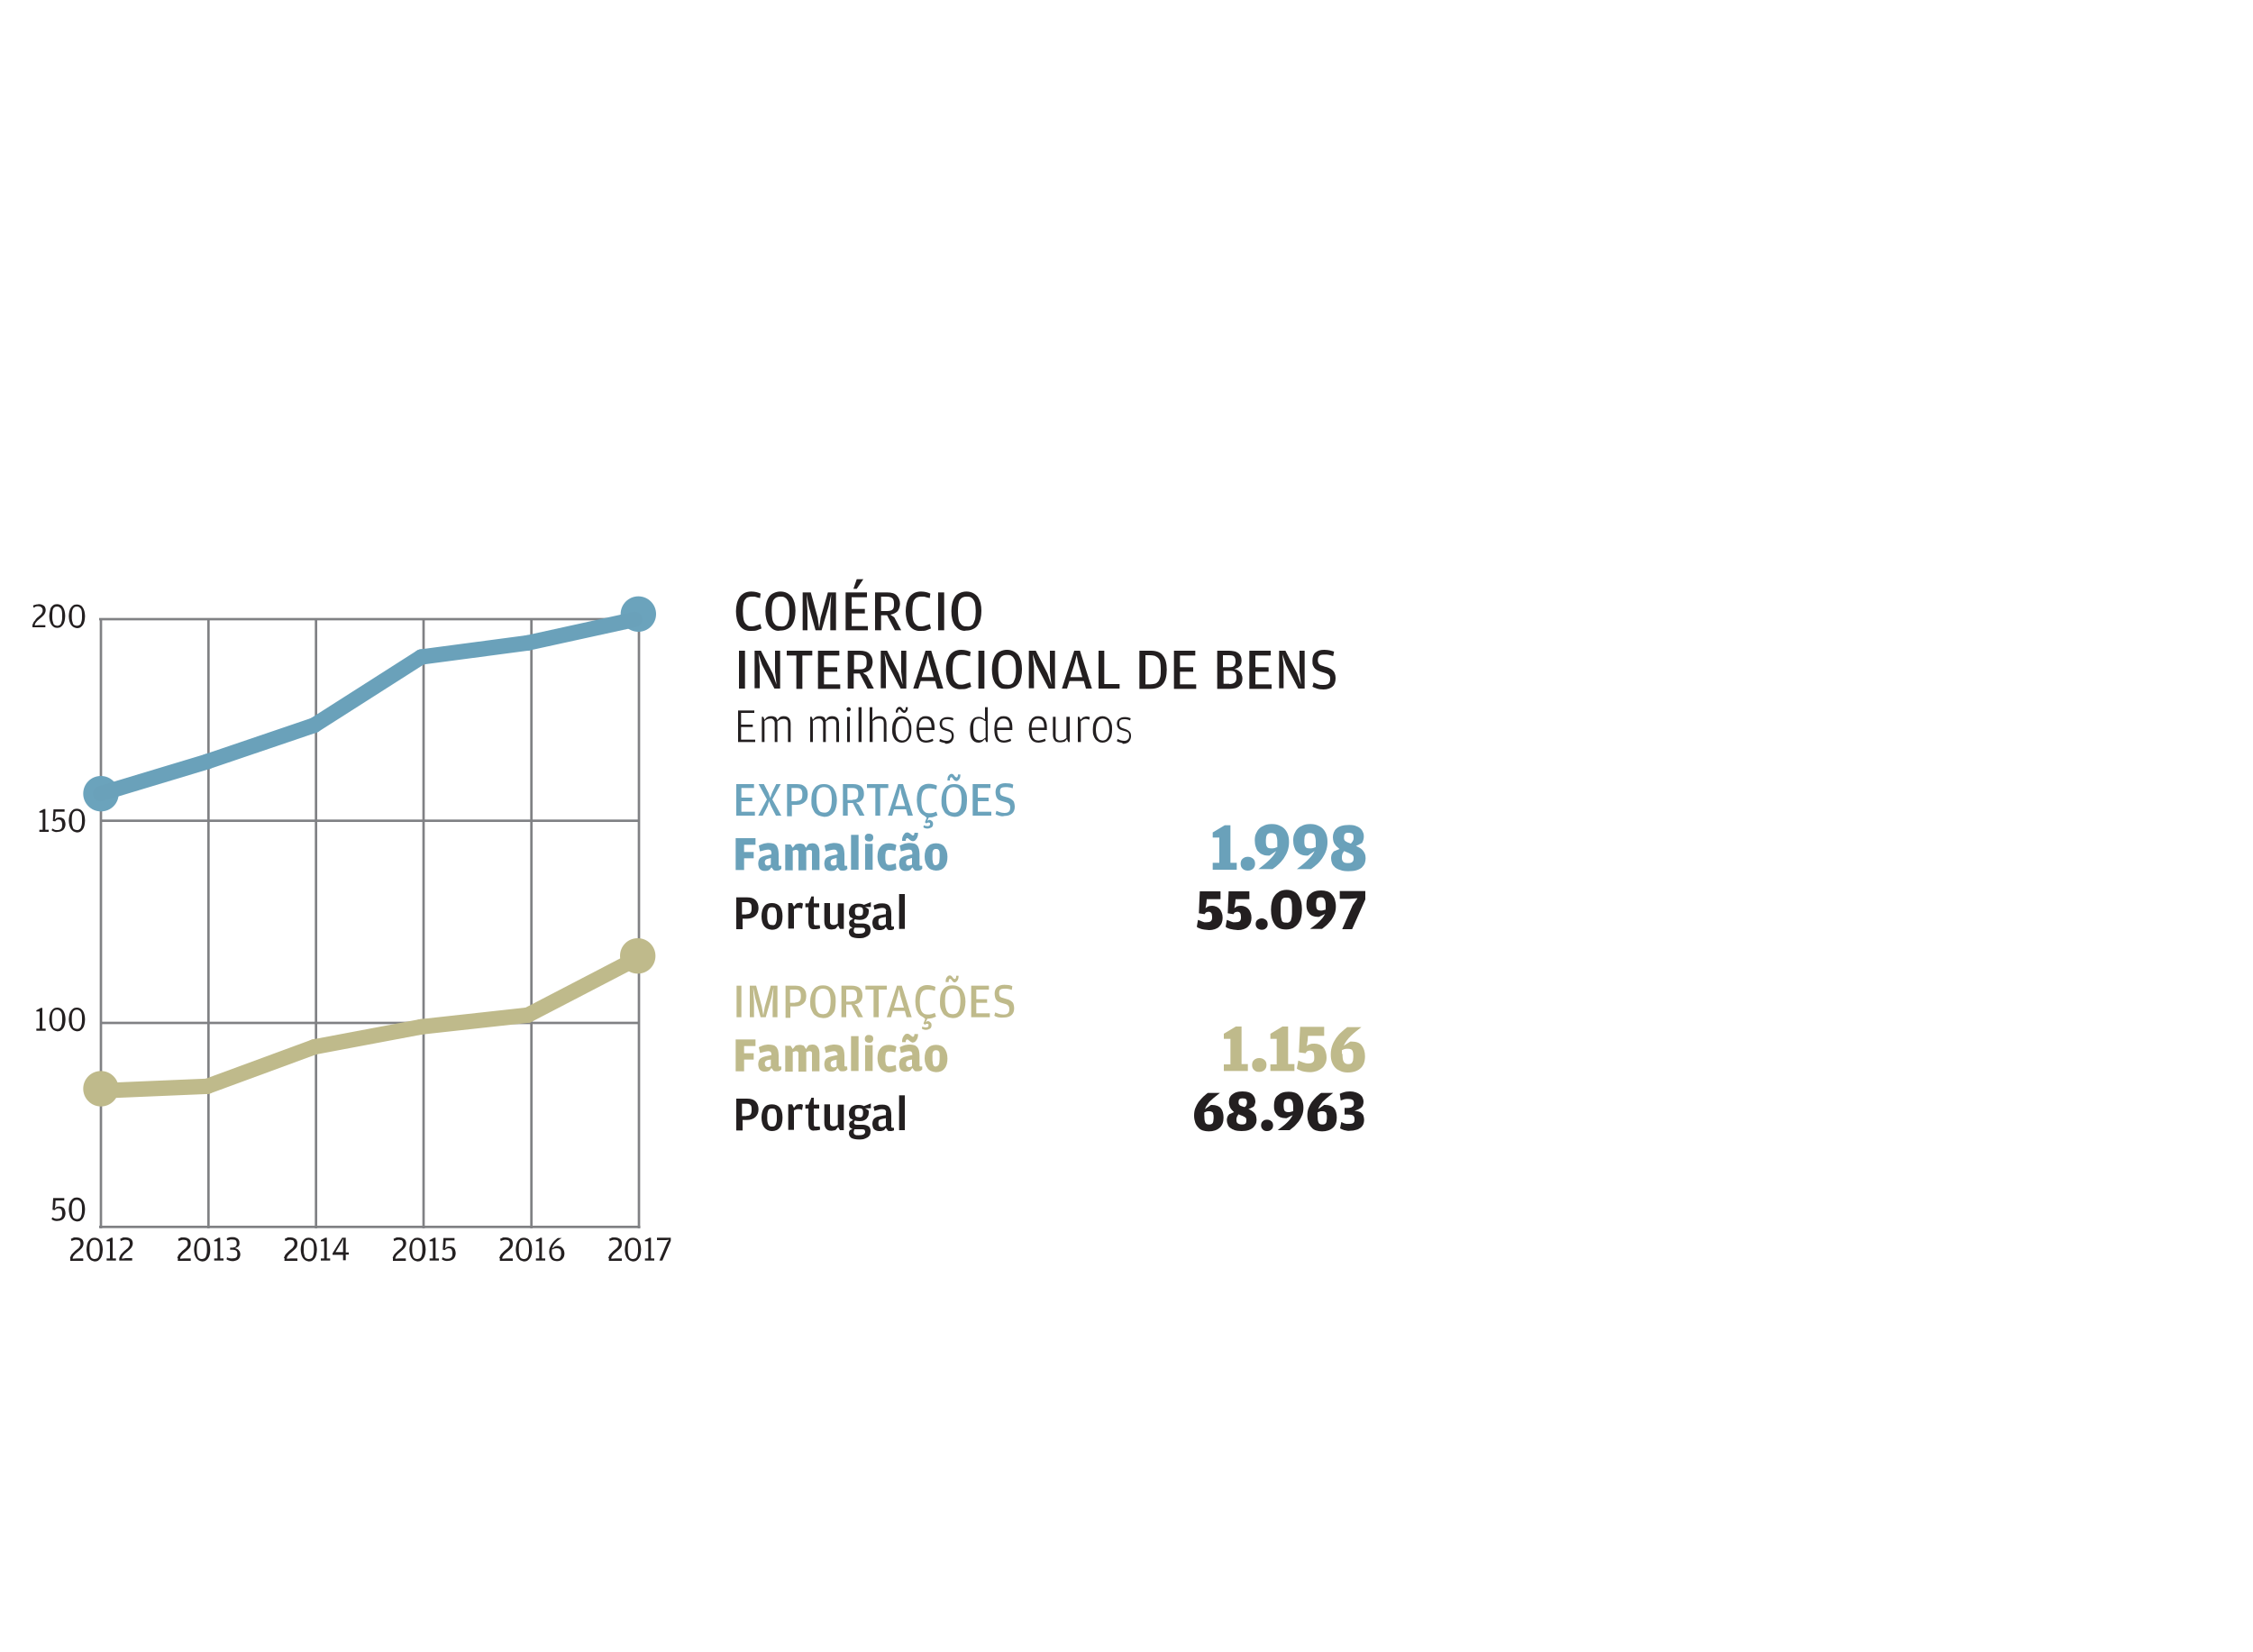 <?xml version="1.0" encoding="utf-8"?>
<!-- Generator: Adobe Illustrator 14.0.0, SVG Export Plug-In  -->
<!DOCTYPE svg PUBLIC "-//W3C//DTD SVG 1.1//EN" "http://www.w3.org/Graphics/SVG/1.1/DTD/svg11.dtd">
<svg version="1.1"
	 xmlns="http://www.w3.org/2000/svg" xmlns:xlink="http://www.w3.org/1999/xlink" xmlns:a="http://ns.adobe.com/AdobeSVGViewerExtensions/3.0/"
	 x="0px" y="0px" width="750px" height="550px" viewBox="-10.8 -192.8 750 550" enable-background="new -10.8 -192.8 750 550"
	 xml:space="preserve">
<defs>
</defs>
<path fill="#231F20" d="M12.5,226l0.1-0.3c0.1-0.3,0.2-0.5,0.3-0.7c0.1-0.2,0.3-0.4,0.5-0.6c0.2-0.2,0.4-0.4,0.6-0.6
	c0.2-0.2,0.4-0.4,0.6-0.5c0.2-0.2,0.4-0.4,0.6-0.5c0.2-0.2,0.3-0.3,0.4-0.5c0.1-0.1,0.2-0.3,0.3-0.5c0.1-0.2,0.1-0.3,0.1-0.5v-0.1
	c0-0.3,0-0.5-0.1-0.6c-0.1-0.2-0.1-0.3-0.2-0.4c-0.1-0.1-0.2-0.2-0.4-0.2c-0.2,0-0.4-0.1-0.6-0.1c-0.3,0-0.7,0-0.9,0.1
	c-0.3,0.1-0.5,0.2-0.8,0.3l-0.2-0.7c0.1-0.1,0.2-0.1,0.4-0.2c0.1-0.1,0.3-0.1,0.4-0.2c0.2-0.1,0.3-0.1,0.5-0.1c0.2,0,0.4,0,0.7,0
	c0.4,0,0.7,0.1,1,0.2c0.3,0.1,0.5,0.3,0.7,0.4c0.2,0.2,0.3,0.4,0.4,0.7c0.1,0.3,0.1,0.5,0.1,0.8c0,0.3-0.1,0.6-0.2,0.8
	c-0.1,0.2-0.2,0.5-0.4,0.7c-0.2,0.2-0.4,0.4-0.6,0.6c-0.2,0.2-0.5,0.4-0.7,0.6c-0.2,0.2-0.4,0.3-0.6,0.5c-0.2,0.1-0.3,0.3-0.5,0.5
	c-0.1,0.2-0.3,0.3-0.4,0.5s-0.2,0.4-0.2,0.6l0,0.2l1.3-0.1h2.2v0.8h-4.3V226z"/>
<path fill="#231F20" d="M19.5,226.7c-0.3-0.2-0.6-0.5-0.8-0.8c-0.2-0.3-0.4-0.8-0.5-1.2c-0.1-0.5-0.2-1-0.2-1.6
	c0-0.6,0.1-1.1,0.2-1.6c0.1-0.5,0.3-0.9,0.5-1.2c0.2-0.3,0.5-0.6,0.8-0.8c0.3-0.2,0.7-0.3,1.2-0.3c0.4,0,0.8,0.1,1.2,0.3
	s0.6,0.5,0.8,0.8c0.2,0.3,0.4,0.8,0.5,1.2c0.1,0.5,0.2,1,0.2,1.6c0,0.6-0.1,1.2-0.2,1.7c-0.1,0.5-0.3,0.9-0.5,1.2
	c-0.2,0.3-0.5,0.6-0.8,0.8c-0.3,0.2-0.7,0.3-1.2,0.3C20.2,227,19.9,226.9,19.5,226.7z M21.5,226.1c0.2-0.1,0.4-0.3,0.5-0.5
	c0.1-0.2,0.2-0.6,0.3-1c0.1-0.4,0.1-0.9,0.1-1.5v-0.3c0-1-0.1-1.8-0.4-2.2c-0.3-0.4-0.7-0.7-1.3-0.7c-0.6,0-1,0.2-1.3,0.7
	c-0.3,0.5-0.4,1.2-0.4,2.2v0.3c0,0.6,0,1.1,0.1,1.5c0.1,0.4,0.2,0.7,0.3,1c0.1,0.2,0.3,0.4,0.5,0.5c0.2,0.1,0.5,0.2,0.8,0.2
	C21,226.2,21.3,226.2,21.5,226.1z"/>
<path fill="#231F20" d="M24.7,226.1h1.1v-5.7h-1.1V220l1.5-0.8h0.5v6.9h1.1v0.7h-3.1V226.1z"/>
<path fill="#231F20" d="M28.9,226l0.1-0.3c0.1-0.3,0.2-0.5,0.3-0.7c0.1-0.2,0.3-0.4,0.5-0.6c0.2-0.2,0.4-0.4,0.6-0.6
	c0.2-0.2,0.4-0.4,0.6-0.5c0.2-0.2,0.4-0.4,0.6-0.5c0.2-0.2,0.3-0.3,0.4-0.5c0.1-0.1,0.2-0.3,0.3-0.5c0.1-0.2,0.1-0.3,0.1-0.5v-0.1
	c0-0.3,0-0.5-0.1-0.6c-0.1-0.2-0.1-0.3-0.2-0.4c-0.1-0.1-0.2-0.2-0.4-0.2c-0.2,0-0.4-0.1-0.6-0.1c-0.3,0-0.7,0-0.9,0.1
	c-0.3,0.1-0.5,0.2-0.8,0.3l-0.2-0.7c0.1-0.1,0.2-0.1,0.4-0.2c0.1-0.1,0.3-0.1,0.4-0.2s0.3-0.1,0.5-0.1c0.2,0,0.4,0,0.7,0
	c0.4,0,0.7,0.1,1,0.2c0.3,0.1,0.5,0.3,0.7,0.4c0.2,0.2,0.3,0.4,0.4,0.7c0.1,0.3,0.1,0.5,0.1,0.8c0,0.3-0.1,0.6-0.2,0.8
	c-0.1,0.2-0.2,0.5-0.4,0.7c-0.2,0.2-0.4,0.4-0.6,0.6c-0.2,0.2-0.5,0.4-0.7,0.6c-0.2,0.2-0.4,0.3-0.6,0.5c-0.2,0.1-0.3,0.3-0.5,0.5
	c-0.1,0.2-0.3,0.3-0.4,0.5s-0.2,0.4-0.2,0.6l0,0.2L31,226h2.2v0.8h-4.3V226z"/>
<line fill="none" stroke="#808184" stroke-width="0.809" x1="22.8" y1="216.1" x2="22.8" y2="13.2"/>
<path fill="#231F20" d="M48.2,226l0.1-0.3c0.1-0.3,0.2-0.5,0.3-0.7c0.1-0.2,0.3-0.4,0.5-0.6c0.2-0.2,0.4-0.4,0.6-0.6
	s0.4-0.4,0.6-0.5c0.2-0.2,0.4-0.4,0.6-0.5c0.2-0.2,0.3-0.3,0.4-0.5c0.1-0.1,0.2-0.3,0.3-0.5c0.1-0.2,0.1-0.3,0.1-0.5v-0.1
	c0-0.3,0-0.5-0.1-0.6c-0.1-0.2-0.1-0.3-0.2-0.4c-0.1-0.1-0.2-0.2-0.4-0.2c-0.2,0-0.4-0.1-0.6-0.1c-0.3,0-0.7,0-0.9,0.1
	c-0.3,0.1-0.5,0.2-0.8,0.3l-0.2-0.7c0.1-0.1,0.2-0.1,0.4-0.2c0.1-0.1,0.3-0.1,0.4-0.2c0.2-0.1,0.3-0.1,0.5-0.1c0.2,0,0.4,0,0.7,0
	c0.4,0,0.7,0.1,1,0.2c0.3,0.1,0.5,0.3,0.7,0.4c0.2,0.2,0.3,0.4,0.4,0.7c0.1,0.3,0.1,0.5,0.1,0.8c0,0.3-0.1,0.6-0.1,0.8
	c-0.1,0.2-0.2,0.5-0.4,0.7c-0.2,0.2-0.4,0.4-0.6,0.6c-0.2,0.2-0.5,0.4-0.7,0.6c-0.2,0.2-0.4,0.3-0.6,0.5c-0.2,0.1-0.3,0.3-0.5,0.5
	c-0.1,0.2-0.3,0.3-0.4,0.5s-0.2,0.4-0.2,0.6l0,0.2l1.3-0.1h2.2v0.8h-4.3V226z"/>
<path fill="#231F20" d="M55.3,226.7c-0.3-0.2-0.6-0.5-0.8-0.8c-0.2-0.3-0.4-0.8-0.5-1.2c-0.1-0.5-0.2-1-0.2-1.6
	c0-0.6,0.1-1.1,0.2-1.6c0.1-0.5,0.3-0.9,0.5-1.2c0.2-0.3,0.5-0.6,0.8-0.8c0.3-0.2,0.7-0.3,1.2-0.3c0.4,0,0.8,0.1,1.2,0.3
	s0.6,0.5,0.8,0.8c0.2,0.3,0.4,0.8,0.5,1.2c0.1,0.5,0.2,1,0.2,1.6c0,0.6-0.1,1.2-0.2,1.7c-0.1,0.5-0.3,0.9-0.5,1.2
	c-0.2,0.3-0.5,0.6-0.8,0.8c-0.3,0.2-0.7,0.3-1.2,0.3C56,227,55.6,226.9,55.3,226.7z M57.2,226.1c0.2-0.1,0.4-0.3,0.5-0.5
	c0.1-0.2,0.2-0.6,0.3-1c0.1-0.4,0.1-0.9,0.1-1.5v-0.3c0-1-0.1-1.8-0.4-2.2c-0.3-0.4-0.7-0.7-1.3-0.7c-0.6,0-1,0.2-1.3,0.7
	c-0.3,0.5-0.4,1.2-0.4,2.2v0.3c0,0.6,0,1.1,0.1,1.5c0.1,0.4,0.2,0.7,0.3,1c0.1,0.2,0.3,0.4,0.5,0.5c0.2,0.1,0.5,0.2,0.8,0.2
	C56.8,226.2,57,226.2,57.2,226.1z"/>
<path fill="#231F20" d="M60.5,226.1h1.1v-5.7h-1.1V220l1.5-0.8h0.5v6.9h1.1v0.7h-3.1V226.1z"/>
<path fill="#231F20" d="M65.5,226.8c-0.3-0.1-0.6-0.2-0.9-0.4l0.2-0.7c0.2,0.1,0.3,0.1,0.4,0.2c0.1,0.1,0.3,0.1,0.4,0.1
	c0.1,0,0.3,0.1,0.4,0.1c0.2,0,0.3,0,0.5,0c0.6,0,1-0.1,1.3-0.3c0.3-0.2,0.4-0.6,0.4-1.1v-0.1c0-0.6-0.1-0.9-0.4-1.1
	c-0.3-0.2-0.7-0.3-1.4-0.3h-0.6v-0.7h0.5c0.3,0,0.6,0,0.8-0.1c0.2,0,0.4-0.1,0.5-0.2c0.1-0.1,0.2-0.2,0.3-0.4
	c0.1-0.2,0.1-0.4,0.1-0.6v-0.1c0-0.5-0.1-0.8-0.3-1c-0.2-0.2-0.6-0.3-1.2-0.3c-0.2,0-0.3,0-0.5,0c-0.1,0-0.3,0-0.4,0.1
	c-0.1,0-0.3,0.1-0.4,0.1c-0.1,0-0.3,0.1-0.4,0.1l-0.1-0.7c0.2-0.1,0.5-0.2,0.8-0.3c0.3-0.1,0.7-0.1,1.1-0.1c0.4,0,0.8,0,1.1,0.2
	c0.3,0.1,0.5,0.2,0.7,0.4c0.2,0.2,0.3,0.4,0.4,0.6c0.1,0.2,0.1,0.5,0.1,0.8c0,0.5-0.1,0.9-0.4,1.1c-0.3,0.3-0.6,0.4-1.1,0.6
	c0.5,0.1,1,0.3,1.3,0.7c0.3,0.3,0.5,0.8,0.5,1.4c0,0.3-0.1,0.6-0.2,0.9c-0.1,0.3-0.3,0.5-0.5,0.7c-0.2,0.2-0.5,0.3-0.8,0.4
	c-0.3,0.1-0.7,0.2-1,0.2C66.2,227,65.8,226.9,65.5,226.8z"/>
<line fill="none" stroke="#808184" stroke-width="0.809" x1="58.6" y1="216.1" x2="58.6" y2="13.2"/>
<path fill="#231F20" d="M83.7,226l0.1-0.3c0.1-0.3,0.2-0.5,0.3-0.7c0.1-0.2,0.3-0.4,0.5-0.6c0.2-0.2,0.4-0.4,0.6-0.6
	c0.2-0.2,0.4-0.4,0.6-0.5c0.2-0.2,0.4-0.4,0.6-0.5c0.2-0.2,0.3-0.3,0.4-0.5c0.1-0.1,0.2-0.3,0.3-0.5c0.1-0.2,0.1-0.3,0.1-0.5v-0.1
	c0-0.3,0-0.5-0.1-0.6c-0.1-0.2-0.1-0.3-0.2-0.4c-0.1-0.1-0.2-0.2-0.4-0.2c-0.2,0-0.4-0.1-0.6-0.1c-0.3,0-0.7,0-0.9,0.1
	c-0.3,0.1-0.5,0.2-0.8,0.3l-0.2-0.7c0.1-0.1,0.2-0.1,0.4-0.2c0.1-0.1,0.3-0.1,0.4-0.2s0.3-0.1,0.5-0.1c0.2,0,0.4,0,0.7,0
	c0.4,0,0.7,0.1,1,0.2c0.3,0.1,0.5,0.3,0.7,0.4c0.2,0.2,0.3,0.4,0.4,0.7c0.1,0.3,0.1,0.5,0.1,0.8c0,0.3-0.1,0.6-0.1,0.8
	c-0.1,0.2-0.2,0.5-0.4,0.7c-0.2,0.2-0.4,0.4-0.6,0.6c-0.2,0.2-0.5,0.4-0.7,0.6c-0.2,0.2-0.4,0.3-0.6,0.5c-0.2,0.1-0.3,0.3-0.5,0.5
	c-0.1,0.2-0.3,0.3-0.4,0.5s-0.2,0.4-0.2,0.6l0,0.2l1.3-0.1h2.2v0.8h-4.3V226z"/>
<path fill="#231F20" d="M90.8,226.7c-0.3-0.2-0.6-0.5-0.8-0.8c-0.2-0.3-0.4-0.8-0.5-1.2c-0.1-0.5-0.2-1-0.2-1.6
	c0-0.6,0.1-1.1,0.2-1.6c0.1-0.5,0.3-0.9,0.5-1.2c0.2-0.3,0.5-0.6,0.8-0.8c0.3-0.2,0.7-0.3,1.2-0.3c0.4,0,0.8,0.1,1.2,0.3
	s0.6,0.5,0.8,0.8c0.2,0.3,0.4,0.8,0.5,1.2c0.1,0.5,0.2,1,0.2,1.6c0,0.6-0.1,1.2-0.2,1.7c-0.1,0.5-0.3,0.9-0.5,1.2
	c-0.2,0.3-0.5,0.6-0.8,0.8c-0.3,0.2-0.7,0.3-1.2,0.3C91.5,227,91.1,226.9,90.8,226.7z M92.8,226.1c0.2-0.1,0.4-0.3,0.5-0.5
	c0.1-0.2,0.2-0.6,0.3-1c0.1-0.4,0.1-0.9,0.1-1.5v-0.3c0-1-0.1-1.8-0.4-2.2c-0.3-0.4-0.7-0.7-1.3-0.7c-0.6,0-1,0.2-1.3,0.7
	c-0.3,0.5-0.4,1.2-0.4,2.2v0.3c0,0.6,0,1.1,0.1,1.5c0.1,0.4,0.2,0.7,0.3,1c0.1,0.2,0.3,0.4,0.5,0.5c0.2,0.1,0.5,0.2,0.8,0.2
	S92.5,226.2,92.8,226.1z"/>
<path fill="#231F20" d="M96,226.1h1.1v-5.7H96V220l1.5-0.8H98v6.9h1.1v0.7H96V226.1z"/>
<path fill="#231F20" d="M103.4,224.9h-3.5v-0.5l3.2-5.2h1.2v4.9h1v0.7h-1v1.9h-0.9V224.9z M103.4,224.1v-2.9l0.1-1.7l-0.7,1.4
	l-1.9,3.1H103.4z"/>
<line fill="none" stroke="#808184" stroke-width="0.809" x1="94.4" y1="216.1" x2="94.4" y2="13.2"/>
<path fill="#231F20" d="M119.9,226l0.1-0.3c0.1-0.3,0.2-0.5,0.3-0.7c0.1-0.2,0.3-0.4,0.5-0.6c0.2-0.2,0.4-0.4,0.6-0.6
	c0.2-0.2,0.4-0.4,0.6-0.5c0.2-0.2,0.4-0.4,0.6-0.5c0.2-0.2,0.3-0.3,0.4-0.5c0.1-0.1,0.2-0.3,0.3-0.5c0.1-0.2,0.1-0.3,0.1-0.5v-0.1
	c0-0.3,0-0.5-0.1-0.6c-0.1-0.2-0.1-0.3-0.2-0.4c-0.1-0.1-0.2-0.2-0.4-0.2c-0.2,0-0.4-0.1-0.6-0.1c-0.3,0-0.7,0-0.9,0.1
	c-0.3,0.1-0.5,0.2-0.8,0.3l-0.2-0.7c0.1-0.1,0.2-0.1,0.4-0.2c0.1-0.1,0.3-0.1,0.4-0.2c0.2-0.1,0.3-0.1,0.5-0.1c0.2,0,0.4,0,0.7,0
	c0.4,0,0.7,0.1,1,0.2c0.3,0.1,0.5,0.3,0.7,0.4c0.2,0.2,0.3,0.4,0.4,0.7c0.1,0.3,0.1,0.5,0.1,0.8c0,0.3-0.1,0.6-0.2,0.8
	c-0.1,0.2-0.2,0.5-0.4,0.7c-0.2,0.2-0.4,0.4-0.6,0.6c-0.2,0.2-0.5,0.4-0.7,0.6c-0.2,0.2-0.4,0.3-0.6,0.5c-0.2,0.1-0.3,0.3-0.5,0.5
	c-0.1,0.2-0.3,0.3-0.4,0.5c-0.1,0.2-0.2,0.4-0.2,0.6l0,0.2l1.3-0.1h2.2v0.8h-4.3V226z"/>
<path fill="#231F20" d="M127,226.7c-0.3-0.2-0.6-0.5-0.8-0.8c-0.2-0.3-0.4-0.8-0.5-1.2c-0.1-0.5-0.2-1-0.2-1.6
	c0-0.6,0.1-1.1,0.2-1.6c0.1-0.5,0.3-0.9,0.5-1.2c0.2-0.3,0.5-0.6,0.8-0.8c0.3-0.2,0.7-0.3,1.2-0.3c0.4,0,0.8,0.1,1.2,0.3
	s0.6,0.5,0.8,0.8c0.2,0.3,0.4,0.8,0.5,1.2c0.1,0.5,0.2,1,0.2,1.6c0,0.6-0.1,1.2-0.2,1.7c-0.1,0.5-0.3,0.9-0.5,1.2
	c-0.2,0.3-0.5,0.6-0.8,0.8c-0.3,0.2-0.7,0.3-1.2,0.3C127.7,227,127.3,226.9,127,226.7z M128.9,226.1c0.2-0.1,0.4-0.3,0.5-0.5
	c0.1-0.2,0.2-0.6,0.3-1c0.1-0.4,0.1-0.9,0.1-1.5v-0.3c0-1-0.1-1.8-0.4-2.2c-0.3-0.4-0.7-0.7-1.3-0.7c-0.6,0-1,0.2-1.3,0.7
	c-0.3,0.5-0.4,1.2-0.4,2.2v0.3c0,0.6,0,1.1,0.1,1.5c0.1,0.4,0.2,0.7,0.3,1c0.1,0.2,0.3,0.4,0.5,0.5c0.2,0.1,0.5,0.2,0.8,0.2
	C128.5,226.2,128.7,226.2,128.9,226.1z"/>
<path fill="#231F20" d="M132.2,226.1h1.1v-5.7h-1.1V220l1.5-0.8h0.5v6.9h1.1v0.7h-3.1V226.1z"/>
<path fill="#231F20" d="M137.1,226.8c-0.3-0.1-0.6-0.3-0.8-0.4l0.2-0.7c0.2,0.1,0.3,0.1,0.4,0.2c0.1,0.1,0.3,0.1,0.4,0.2
	c0.1,0,0.3,0.1,0.4,0.1c0.1,0,0.3,0,0.5,0c0.5,0,0.9-0.1,1.2-0.4c0.3-0.2,0.4-0.7,0.4-1.3v-0.1c0-0.3,0-0.6-0.1-0.8
	c-0.1-0.2-0.1-0.4-0.2-0.5c-0.1-0.1-0.2-0.2-0.4-0.3c-0.2,0-0.3-0.1-0.5-0.1c-0.3,0-0.6,0.1-0.8,0.2c-0.2,0.1-0.3,0.2-0.4,0.4
	l-0.8-0.1l0.2-3.9h3.7v0.8h-2.9l-0.1,1.7l-0.2,1c0.2-0.2,0.4-0.3,0.6-0.5c0.2-0.1,0.5-0.2,0.9-0.2c0.3,0,0.5,0,0.8,0.1
	c0.2,0.1,0.5,0.2,0.7,0.4c0.2,0.2,0.3,0.4,0.4,0.7c0.1,0.3,0.2,0.7,0.2,1.1c0,0.4-0.1,0.7-0.2,1c-0.1,0.3-0.3,0.6-0.5,0.8
	c-0.2,0.2-0.5,0.4-0.8,0.5c-0.3,0.1-0.6,0.2-1,0.2C137.9,227,137.4,226.9,137.1,226.8z"/>
<line fill="none" stroke="#808184" stroke-width="0.809" x1="130.2" y1="216.1" x2="130.2" y2="13.2"/>
<path fill="#231F20" d="M155.4,226l0.1-0.3c0.1-0.3,0.2-0.5,0.3-0.7c0.1-0.2,0.3-0.4,0.5-0.6c0.2-0.2,0.4-0.4,0.6-0.6
	c0.2-0.2,0.4-0.4,0.6-0.5c0.2-0.2,0.4-0.4,0.6-0.5c0.2-0.2,0.3-0.3,0.4-0.5c0.1-0.1,0.2-0.3,0.3-0.5c0.1-0.2,0.1-0.3,0.1-0.5v-0.1
	c0-0.3,0-0.5-0.1-0.6c-0.1-0.2-0.1-0.3-0.2-0.4c-0.1-0.1-0.2-0.2-0.4-0.2c-0.2,0-0.4-0.1-0.6-0.1c-0.3,0-0.7,0-0.9,0.1
	c-0.3,0.1-0.5,0.2-0.8,0.3l-0.2-0.7c0.1-0.1,0.2-0.1,0.4-0.2c0.1-0.1,0.3-0.1,0.4-0.2s0.3-0.1,0.5-0.1c0.2,0,0.4,0,0.7,0
	c0.4,0,0.7,0.1,1,0.2c0.3,0.1,0.5,0.3,0.7,0.4c0.2,0.2,0.3,0.4,0.4,0.7c0.1,0.3,0.1,0.5,0.1,0.8c0,0.3-0.1,0.6-0.1,0.8
	c-0.1,0.2-0.2,0.5-0.4,0.7c-0.2,0.2-0.4,0.4-0.6,0.6c-0.2,0.2-0.5,0.4-0.7,0.6c-0.2,0.2-0.4,0.3-0.6,0.5c-0.2,0.1-0.3,0.3-0.5,0.5
	c-0.1,0.2-0.3,0.3-0.4,0.5s-0.2,0.4-0.2,0.6l0,0.2l1.3-0.1h2.2v0.8h-4.3V226z"/>
<path fill="#231F20" d="M162.4,226.7c-0.3-0.2-0.6-0.5-0.8-0.8c-0.2-0.3-0.4-0.8-0.5-1.2c-0.1-0.5-0.2-1-0.2-1.6
	c0-0.6,0.1-1.1,0.2-1.6c0.1-0.5,0.3-0.9,0.5-1.2c0.2-0.3,0.5-0.6,0.8-0.8c0.3-0.2,0.7-0.3,1.2-0.3c0.4,0,0.8,0.1,1.2,0.3
	s0.6,0.5,0.8,0.8c0.2,0.3,0.4,0.8,0.5,1.2c0.1,0.5,0.2,1,0.2,1.6c0,0.6-0.1,1.2-0.2,1.7c-0.1,0.5-0.3,0.9-0.5,1.2
	c-0.2,0.3-0.5,0.6-0.8,0.8c-0.3,0.2-0.7,0.3-1.2,0.3C163.2,227,162.8,226.9,162.4,226.7z M164.4,226.1c0.2-0.1,0.4-0.3,0.5-0.5
	c0.1-0.2,0.2-0.6,0.3-1c0.1-0.4,0.1-0.9,0.1-1.5v-0.3c0-1-0.1-1.8-0.4-2.2c-0.3-0.4-0.7-0.7-1.3-0.7c-0.6,0-1,0.2-1.3,0.7
	c-0.3,0.5-0.4,1.2-0.4,2.2v0.3c0,0.6,0,1.1,0.1,1.5c0.1,0.4,0.2,0.7,0.3,1c0.1,0.2,0.3,0.4,0.5,0.5c0.2,0.1,0.5,0.2,0.8,0.2
	S164.2,226.2,164.4,226.1z"/>
<path fill="#231F20" d="M167.6,226.1h1.1v-5.7h-1.1V220l1.5-0.8h0.5v6.9h1.1v0.7h-3.1V226.1z"/>
<path fill="#231F20" d="M173.9,222.1c0.1,0,0.2-0.1,0.4-0.1c0.1,0,0.3-0.1,0.5-0.1c0.3,0,0.6,0.1,0.9,0.2c0.3,0.1,0.5,0.3,0.7,0.5
	c0.2,0.2,0.4,0.5,0.5,0.8c0.1,0.3,0.2,0.6,0.2,1c0,0.8-0.2,1.4-0.7,1.9c-0.4,0.5-1.1,0.7-1.8,0.7c-0.4,0-0.7-0.1-1.1-0.2
	c-0.3-0.1-0.6-0.3-0.8-0.6c-0.2-0.3-0.4-0.6-0.5-1c-0.1-0.4-0.2-0.8-0.2-1.3c0-0.6,0.1-1.1,0.3-1.5c0.2-0.5,0.4-0.9,0.7-1.3
	c0.3-0.4,0.6-0.7,0.9-1c0.3-0.3,0.7-0.6,1-0.8h1.3c-0.4,0.2-0.8,0.5-1.1,0.7c-0.4,0.3-0.7,0.6-1,0.9c-0.3,0.3-0.5,0.6-0.7,0.9
	c-0.2,0.3-0.3,0.7-0.4,1L173.9,222.1z M172.9,223.3c0,0,0,0.1,0,0.1v0.5c0,0.8,0.1,1.4,0.4,1.8c0.3,0.4,0.7,0.6,1.2,0.6
	c0.5,0,0.9-0.1,1.1-0.4c0.2-0.3,0.4-0.7,0.4-1.3v-0.3c0-0.6-0.1-1-0.4-1.3c-0.3-0.2-0.6-0.3-1.2-0.3c-0.3,0-0.6,0.1-0.9,0.2
	s-0.5,0.2-0.7,0.4C172.9,223.3,172.9,223.3,172.9,223.3z"/>
<line fill="none" stroke="#808184" stroke-width="0.809" x1="166.1" y1="216.1" x2="166.1" y2="13.2"/>
<path fill="#231F20" d="M191.7,226l0.1-0.3c0.1-0.3,0.2-0.5,0.3-0.7c0.1-0.2,0.3-0.4,0.5-0.6c0.2-0.2,0.4-0.4,0.6-0.6
	s0.4-0.4,0.6-0.5c0.2-0.2,0.4-0.4,0.6-0.5c0.2-0.2,0.3-0.3,0.4-0.5c0.1-0.1,0.2-0.3,0.3-0.5c0.1-0.2,0.1-0.3,0.1-0.5v-0.1
	c0-0.3,0-0.5-0.1-0.6c-0.1-0.2-0.1-0.3-0.2-0.4c-0.1-0.1-0.2-0.2-0.4-0.2c-0.2,0-0.4-0.1-0.6-0.1c-0.3,0-0.7,0-0.9,0.1
	c-0.3,0.1-0.5,0.2-0.8,0.3l-0.2-0.7c0.1-0.1,0.2-0.1,0.4-0.2c0.1-0.1,0.3-0.1,0.4-0.2c0.2-0.1,0.3-0.1,0.5-0.1c0.2,0,0.4,0,0.7,0
	c0.4,0,0.7,0.1,1,0.2c0.3,0.1,0.5,0.3,0.7,0.4c0.2,0.2,0.3,0.4,0.4,0.7c0.1,0.3,0.1,0.5,0.1,0.8c0,0.3-0.1,0.6-0.1,0.8
	c-0.1,0.2-0.2,0.5-0.4,0.7c-0.2,0.2-0.4,0.4-0.6,0.6c-0.2,0.2-0.5,0.4-0.7,0.6c-0.2,0.2-0.4,0.3-0.6,0.5c-0.2,0.1-0.3,0.3-0.5,0.5
	c-0.1,0.2-0.3,0.3-0.4,0.5s-0.2,0.4-0.2,0.6l0,0.2l1.3-0.1h2.2v0.8h-4.3V226z"/>
<path fill="#231F20" d="M198.7,226.7c-0.3-0.2-0.6-0.5-0.8-0.8c-0.2-0.3-0.4-0.8-0.5-1.2c-0.1-0.5-0.2-1-0.2-1.6
	c0-0.6,0.1-1.1,0.2-1.6c0.1-0.5,0.3-0.9,0.5-1.2c0.2-0.3,0.5-0.6,0.8-0.8c0.3-0.2,0.7-0.3,1.2-0.3c0.4,0,0.8,0.1,1.2,0.3
	s0.6,0.5,0.8,0.8c0.2,0.3,0.4,0.8,0.5,1.2c0.1,0.5,0.2,1,0.2,1.6c0,0.6-0.1,1.2-0.2,1.7c-0.1,0.5-0.3,0.9-0.5,1.2
	c-0.2,0.3-0.5,0.6-0.8,0.8c-0.3,0.2-0.7,0.3-1.2,0.3C199.4,227,199.1,226.9,198.7,226.7z M200.7,226.1c0.2-0.1,0.4-0.3,0.5-0.5
	c0.1-0.2,0.2-0.6,0.3-1c0.1-0.4,0.1-0.9,0.1-1.5v-0.3c0-1-0.1-1.8-0.4-2.2c-0.3-0.4-0.7-0.7-1.3-0.7c-0.6,0-1,0.2-1.3,0.7
	c-0.3,0.5-0.4,1.2-0.4,2.2v0.3c0,0.6,0,1.1,0.1,1.5c0.1,0.4,0.2,0.7,0.3,1c0.1,0.2,0.3,0.4,0.5,0.5c0.2,0.1,0.5,0.2,0.8,0.2
	C200.2,226.2,200.5,226.2,200.7,226.1z"/>
<path fill="#231F20" d="M203.9,226.1h1.1v-5.7h-1.1V220l1.5-0.8h0.5v6.9h1.1v0.7h-3.1V226.1z"/>
<path fill="#231F20" d="M211.3,220.7l0.6-0.8l-1,0.1h-3v-0.8h4.6v1l-2.8,6.6h-1L211.3,220.7z"/>
<line fill="none" stroke="#808184" stroke-width="0.809" x1="201.9" y1="216.1" x2="201.9" y2="13.2"/>
<g>
	<g>
		<path fill="#231F20" d="M237,16.8c-0.6-0.3-1.2-0.8-1.6-1.4c-0.4-0.6-0.7-1.3-0.9-2.1c-0.2-0.8-0.3-1.7-0.3-2.6
			c0-0.9,0.1-1.8,0.3-2.6c0.2-0.8,0.5-1.5,0.9-2.1c0.4-0.6,0.9-1,1.6-1.4c0.6-0.3,1.4-0.5,2.3-0.5c0.7,0,1.2,0.1,1.7,0.2
			c0.5,0.1,0.9,0.3,1.4,0.5l-0.2,1.5c-0.3-0.1-0.6-0.2-0.8-0.2C241.3,6,241,6,240.8,5.9c-0.2-0.1-0.5-0.1-0.7-0.1
			c-0.2,0-0.5,0-0.8,0c-0.4,0-0.8,0.1-1.1,0.2c-0.4,0.1-0.7,0.4-0.9,0.7c-0.3,0.3-0.5,0.8-0.6,1.4c-0.1,0.6-0.2,1.3-0.2,2.2v0.6
			c0,0.9,0.1,1.7,0.2,2.3c0.1,0.6,0.3,1.1,0.6,1.5c0.3,0.4,0.6,0.6,0.9,0.8c0.4,0.2,0.8,0.2,1.2,0.2c0.3,0,0.6,0,0.8-0.1
			c0.2,0,0.5-0.1,0.7-0.2c0.2-0.1,0.5-0.1,0.7-0.2c0.2-0.1,0.5-0.2,0.7-0.3l0.4,1.5c-0.5,0.2-1,0.4-1.5,0.6
			c-0.6,0.2-1.2,0.2-1.9,0.2C238.5,17.3,237.7,17.1,237,16.8z"/>
		<path fill="#231F20" d="M246.8,16.8c-0.6-0.3-1.1-0.8-1.6-1.4c-0.4-0.6-0.7-1.3-0.9-2.1c-0.2-0.8-0.3-1.7-0.3-2.7
			c0-0.9,0.1-1.8,0.3-2.6c0.2-0.8,0.5-1.5,0.9-2.1c0.4-0.6,0.9-1,1.6-1.3c0.6-0.3,1.4-0.5,2.2-0.5c0.9,0,1.6,0.2,2.2,0.5
			c0.6,0.3,1.2,0.8,1.6,1.3c0.4,0.6,0.7,1.3,0.9,2c0.2,0.8,0.3,1.7,0.3,2.6c0,1-0.1,1.9-0.3,2.7c-0.2,0.8-0.5,1.5-0.9,2.1
			c-0.4,0.6-0.9,1-1.6,1.3c-0.6,0.3-1.4,0.5-2.3,0.5C248.1,17.3,247.4,17.1,246.8,16.8z M250.3,15.6c0.4-0.2,0.7-0.4,0.9-0.8
			c0.2-0.4,0.4-0.9,0.6-1.5c0.1-0.6,0.2-1.4,0.2-2.3v-0.7c0-0.8-0.1-1.5-0.2-2.1c-0.1-0.6-0.3-1-0.6-1.4c-0.2-0.4-0.6-0.6-0.9-0.8
			c-0.4-0.2-0.8-0.2-1.3-0.2c-1,0-1.7,0.3-2.2,1c-0.5,0.7-0.7,1.9-0.7,3.5v0.6c0,0.9,0.1,1.7,0.2,2.3c0.1,0.6,0.3,1.1,0.6,1.5
			c0.3,0.4,0.6,0.7,0.9,0.8s0.8,0.2,1.3,0.2C249.5,15.8,250,15.7,250.3,15.6z"/>
		<path fill="#231F20" d="M256.5,4.4h2.6l2.3,8.4l0.5,3.5l0.5-3.5l2.4-8.4h2.7V17h-1.9v-6.3l0.3-5.6l-0.9,4.1l-2.3,7.8h-2l-2.2-7.7
			l-0.8-4.2l0.3,5.6V17h-1.6V4.4z"/>
		<path fill="#231F20" d="M270.8,4.4h7v1.6h-5.1v3.9h4.4v1.5h-4.4v4.2h5.4V17h-7.4V4.4z M274.4,0h2.2l-2.2,3.2h-1.1L274.4,0z"/>
		<path fill="#231F20" d="M286.9,12.7l2.3,4.3h-2.1l-2.6-5h-2v5h-2V4.4h4c1.5,0,2.5,0.3,3.2,1c0.7,0.7,1.1,1.6,1.1,2.8
			c0,0.4-0.1,0.8-0.2,1.2c-0.1,0.4-0.3,0.8-0.5,1.1c-0.2,0.3-0.6,0.6-1,0.8c-0.4,0.2-0.9,0.4-1.5,0.5L286.9,12.7z M284.5,10.6
			c0.9,0,1.5-0.2,1.8-0.5c0.4-0.3,0.5-0.9,0.5-1.8V8c0-0.8-0.2-1.4-0.6-1.7c-0.4-0.3-1-0.5-1.8-0.5h-1.9v4.8H284.5z"/>
		<path fill="#231F20" d="M293.5,16.8c-0.6-0.3-1.2-0.8-1.6-1.4c-0.4-0.6-0.7-1.3-0.9-2.1c-0.2-0.8-0.3-1.7-0.3-2.6
			c0-0.9,0.1-1.8,0.3-2.6c0.2-0.8,0.5-1.5,0.9-2.1c0.4-0.6,0.9-1,1.6-1.4c0.6-0.3,1.4-0.5,2.3-0.5c0.7,0,1.2,0.1,1.7,0.2
			c0.5,0.1,0.9,0.3,1.4,0.5l-0.2,1.5c-0.3-0.1-0.6-0.2-0.8-0.2c-0.2-0.1-0.5-0.1-0.7-0.2c-0.2-0.1-0.5-0.1-0.7-0.1
			c-0.2,0-0.5,0-0.8,0c-0.4,0-0.8,0.1-1.1,0.2s-0.7,0.4-0.9,0.7c-0.3,0.3-0.5,0.8-0.6,1.4c-0.1,0.6-0.2,1.3-0.2,2.2v0.6
			c0,0.9,0.1,1.7,0.2,2.3c0.1,0.6,0.3,1.1,0.6,1.5c0.3,0.4,0.6,0.6,0.9,0.8c0.4,0.2,0.8,0.2,1.2,0.2c0.3,0,0.6,0,0.8-0.1
			c0.2,0,0.5-0.1,0.7-0.2c0.2-0.1,0.5-0.1,0.7-0.2c0.2-0.1,0.5-0.2,0.7-0.3l0.4,1.5c-0.5,0.2-1,0.4-1.5,0.6
			c-0.6,0.2-1.2,0.2-1.9,0.2C294.9,17.3,294.2,17.1,293.5,16.8z"/>
		<path fill="#231F20" d="M301.5,4.4h2V17h-2V4.4z"/>
		<path fill="#231F20" d="M308.7,16.8c-0.6-0.3-1.1-0.8-1.6-1.4c-0.4-0.6-0.7-1.3-0.9-2.1c-0.2-0.8-0.3-1.7-0.3-2.7
			c0-0.9,0.1-1.8,0.3-2.6c0.2-0.8,0.5-1.5,0.9-2.1c0.4-0.6,0.9-1,1.6-1.3c0.6-0.3,1.4-0.5,2.2-0.5c0.9,0,1.6,0.2,2.2,0.5
			c0.6,0.3,1.2,0.8,1.6,1.3c0.4,0.6,0.7,1.3,0.9,2c0.2,0.8,0.3,1.7,0.3,2.6c0,1-0.1,1.9-0.3,2.7c-0.2,0.8-0.5,1.5-0.9,2.1
			c-0.4,0.6-0.9,1-1.6,1.3c-0.6,0.3-1.4,0.5-2.3,0.5C310.1,17.3,309.4,17.1,308.7,16.8z M312.3,15.6c0.4-0.2,0.7-0.4,0.9-0.8
			c0.2-0.4,0.4-0.9,0.6-1.5c0.1-0.6,0.2-1.4,0.2-2.3v-0.7c0-0.8-0.1-1.5-0.2-2.1c-0.1-0.6-0.3-1-0.6-1.4c-0.2-0.4-0.6-0.6-0.9-0.8
			c-0.4-0.2-0.8-0.2-1.3-0.2c-1,0-1.7,0.3-2.2,1c-0.5,0.7-0.7,1.9-0.7,3.5v0.6c0,0.9,0.1,1.7,0.2,2.3c0.1,0.6,0.3,1.1,0.6,1.5
			c0.3,0.4,0.6,0.7,0.9,0.8c0.4,0.2,0.8,0.2,1.3,0.2C311.5,15.8,311.9,15.7,312.3,15.6z"/>
		<path fill="#231F20" d="M235.2,23.8h2v12.6h-2V23.8z"/>
		<path fill="#231F20" d="M240.4,23.8h2.1l3.9,7.6l1.3,3.7l-0.5-4.3v-7h1.7v12.6H247l-4.1-7.9l-1.2-3.5l0.4,4v7.3h-1.7V23.8z"/>
		<path fill="#231F20" d="M251.1,25.4v-1.6h8.5v1.6h-3.3v11.1h-2V25.4H251.1z"/>
		<path fill="#231F20" d="M261.6,23.8h7v1.6h-5.1v3.9h4.4v1.5h-4.4v4.2h5.4v1.5h-7.4V23.8z"/>
		<path fill="#231F20" d="M277.8,32.1l2.3,4.3H278l-2.6-5h-2v5h-2V23.8h4c1.4,0,2.5,0.3,3.2,1c0.7,0.7,1.1,1.6,1.1,2.8
			c0,0.4-0.1,0.8-0.2,1.2c-0.1,0.4-0.3,0.8-0.5,1.1c-0.2,0.3-0.6,0.6-1,0.8c-0.4,0.2-0.9,0.4-1.5,0.5L277.8,32.1z M275.4,30
			c0.9,0,1.5-0.2,1.8-0.5c0.4-0.3,0.5-0.9,0.5-1.8v-0.3c0-0.8-0.2-1.4-0.5-1.7c-0.4-0.3-1-0.5-1.8-0.5h-1.9V30H275.4z"/>
		<path fill="#231F20" d="M282.4,23.8h2.1l3.9,7.6l1.3,3.7l-0.5-4.3v-7h1.7v12.6H289l-4.1-7.9l-1.2-3.5l0.4,4v7.3h-1.7V23.8z"/>
		<path fill="#231F20" d="M294.9,36.4h-1.7l4.1-12.6h1.9l4,12.6h-2l-0.7-2.5h-4.8L294.9,36.4z M298.6,27.8l-0.5-2.5l-0.6,2.5
			l-1.5,4.8h4L298.6,27.8z"/>
		<path fill="#231F20" d="M306.9,36.2c-0.6-0.3-1.2-0.8-1.6-1.4c-0.4-0.6-0.7-1.3-0.9-2.1c-0.2-0.8-0.3-1.7-0.3-2.6s0.1-1.8,0.3-2.6
			c0.2-0.8,0.5-1.5,0.9-2.1c0.4-0.6,0.9-1,1.6-1.4c0.6-0.3,1.4-0.5,2.3-0.5c0.7,0,1.2,0.1,1.7,0.2c0.5,0.1,0.9,0.3,1.4,0.5l-0.2,1.5
			c-0.3-0.1-0.6-0.2-0.8-0.2c-0.2-0.1-0.5-0.1-0.7-0.2c-0.2-0.1-0.5-0.1-0.7-0.1c-0.2,0-0.5,0-0.8,0c-0.4,0-0.8,0.1-1.1,0.2
			c-0.3,0.1-0.7,0.4-0.9,0.7c-0.3,0.3-0.5,0.8-0.6,1.4c-0.1,0.6-0.2,1.3-0.2,2.2v0.6c0,0.9,0.1,1.7,0.2,2.3c0.1,0.6,0.3,1.1,0.6,1.5
			c0.3,0.4,0.6,0.6,0.9,0.8s0.8,0.2,1.2,0.2c0.3,0,0.6,0,0.8-0.1c0.2,0,0.5-0.1,0.7-0.2c0.2-0.1,0.5-0.1,0.7-0.2
			c0.2-0.1,0.5-0.2,0.7-0.3l0.4,1.5c-0.5,0.2-1,0.4-1.5,0.6c-0.5,0.2-1.2,0.2-1.9,0.2C308.4,36.7,307.6,36.5,306.9,36.2z"/>
		<path fill="#231F20" d="M314.9,23.8h2v12.6h-2V23.8z"/>
		<path fill="#231F20" d="M322.2,36.2c-0.6-0.3-1.1-0.8-1.6-1.4c-0.4-0.6-0.7-1.3-0.9-2.1c-0.2-0.8-0.3-1.7-0.3-2.7
			c0-0.9,0.1-1.8,0.3-2.6c0.2-0.8,0.5-1.5,0.9-2.1c0.4-0.6,0.9-1,1.6-1.3c0.6-0.3,1.4-0.5,2.2-0.5c0.9,0,1.6,0.2,2.2,0.5
			c0.6,0.3,1.2,0.8,1.6,1.3c0.4,0.6,0.7,1.3,0.9,2c0.2,0.8,0.3,1.7,0.3,2.6c0,1-0.1,1.9-0.3,2.7s-0.5,1.5-0.9,2.1
			c-0.4,0.6-0.9,1-1.6,1.3c-0.6,0.3-1.4,0.5-2.3,0.5S322.8,36.5,322.2,36.2z M325.7,35c0.4-0.2,0.7-0.4,0.9-0.8
			c0.2-0.4,0.4-0.9,0.6-1.5c0.1-0.6,0.2-1.4,0.2-2.3v-0.7c0-0.8-0.1-1.5-0.2-2.1c-0.1-0.6-0.3-1-0.6-1.4c-0.2-0.4-0.6-0.6-0.9-0.8
			c-0.4-0.2-0.8-0.2-1.3-0.2c-1,0-1.7,0.3-2.2,1c-0.5,0.7-0.7,1.9-0.7,3.5v0.6c0,0.9,0.1,1.7,0.2,2.3c0.1,0.6,0.3,1.1,0.6,1.5
			c0.3,0.4,0.6,0.7,0.9,0.8s0.8,0.2,1.3,0.2C324.9,35.2,325.4,35.1,325.7,35z"/>
		<path fill="#231F20" d="M331.9,23.8h2.1l3.9,7.6l1.3,3.7l-0.5-4.3v-7h1.7v12.6h-2.1l-4.1-7.9l-1.2-3.5l0.4,4v7.3h-1.7V23.8z"/>
		<path fill="#231F20" d="M344.4,36.4h-1.7l4.1-12.6h1.9l4,12.6h-2l-0.7-2.5h-4.8L344.4,36.4z M348.1,27.8l-0.5-2.5l-0.6,2.5
			l-1.5,4.8h4L348.1,27.8z"/>
		<path fill="#231F20" d="M354.8,23.8h2v11.1h5.1v1.5h-7V23.8z"/>
		<path fill="#231F20" d="M368.5,23.8h3.8c1.8,0,3.2,0.5,4,1.6c0.9,1.1,1.3,2.6,1.3,4.7c0,2.1-0.4,3.7-1.3,4.8
			c-0.9,1.1-2.3,1.6-4.2,1.6h-3.6V23.8z M372,35c0.6,0,1.1-0.1,1.6-0.2c0.5-0.1,0.8-0.4,1.1-0.7c0.3-0.3,0.5-0.8,0.7-1.4
			c0.2-0.6,0.2-1.4,0.2-2.4v-0.6c0-0.9-0.1-1.6-0.2-2.2c-0.1-0.6-0.4-1-0.7-1.3c-0.3-0.3-0.7-0.5-1.1-0.7c-0.5-0.1-1-0.2-1.6-0.2
			h-1.5V35H372z"/>
		<path fill="#231F20" d="M380.1,23.8h7v1.6h-5.1v3.9h4.4v1.5h-4.4v4.2h5.4v1.5h-7.4V23.8z"/>
		<path fill="#231F20" d="M394.4,23.8h4c0.6,0,1.1,0.1,1.7,0.2c0.5,0.1,0.9,0.3,1.3,0.6c0.4,0.3,0.6,0.6,0.8,1
			c0.2,0.4,0.3,0.9,0.3,1.5c0,0.5-0.1,0.9-0.2,1.2c-0.1,0.3-0.3,0.6-0.6,0.8c-0.2,0.2-0.5,0.4-0.8,0.5c-0.3,0.1-0.5,0.2-0.8,0.3
			c0.3,0.1,0.6,0.1,0.9,0.3c0.3,0.1,0.6,0.3,0.9,0.6c0.3,0.2,0.5,0.5,0.6,0.9c0.2,0.4,0.3,0.8,0.3,1.3c0,0.6-0.1,1.2-0.3,1.6
			c-0.2,0.4-0.5,0.8-0.9,1.1c-0.4,0.3-0.8,0.5-1.3,0.6c-0.5,0.1-1.1,0.2-1.7,0.2h-4.2V23.8z M398.4,29.3c0.8,0,1.3-0.1,1.6-0.4
			c0.3-0.3,0.5-0.8,0.5-1.5v-0.2c0-0.7-0.2-1.2-0.5-1.5s-0.9-0.4-1.8-0.4h-1.9v4H398.4z M398.4,34.9c0.8,0,1.4-0.2,1.8-0.5
			c0.4-0.3,0.6-0.8,0.6-1.6v-0.3c0-0.7-0.2-1.3-0.5-1.6c-0.3-0.3-0.9-0.4-1.7-0.4h-2.1v4.3H398.4z"/>
		<path fill="#231F20" d="M405.2,23.8h7v1.6h-5.1v3.9h4.4v1.5h-4.4v4.2h5.4v1.5h-7.4V23.8z"/>
		<path fill="#231F20" d="M415,23.8h2.1l3.9,7.6l1.3,3.7l-0.5-4.3v-7h1.7v12.6h-2.1l-4.1-7.9l-1.2-3.5l0.4,4v7.3H415V23.8z"/>
		<path fill="#231F20" d="M427.6,36.4c-0.6-0.2-1.1-0.4-1.5-0.6l0.4-1.4c0.5,0.2,1,0.4,1.5,0.6s1,0.2,1.6,0.2c0.8,0,1.4-0.1,1.8-0.4
			c0.4-0.3,0.6-0.8,0.6-1.6c0-0.3,0-0.6-0.1-0.8c-0.1-0.2-0.2-0.4-0.4-0.6c-0.2-0.2-0.4-0.3-0.7-0.4c-0.3-0.1-0.7-0.3-1.2-0.4
			c-0.6-0.2-1.1-0.3-1.5-0.5c-0.4-0.2-0.8-0.4-1.1-0.7c-0.3-0.3-0.5-0.6-0.7-1.1c-0.2-0.4-0.2-0.9-0.2-1.6c0-1.2,0.3-2.1,1-2.7
			c0.7-0.6,1.6-0.9,2.9-0.9c0.8,0,1.4,0.1,1.9,0.2c0.5,0.1,1,0.3,1.4,0.4l-0.3,1.5c-0.3-0.1-0.5-0.1-0.7-0.2
			c-0.2-0.1-0.4-0.1-0.7-0.2c-0.2,0-0.5-0.1-0.7-0.1c-0.3,0-0.5,0-0.9,0c-0.8,0-1.3,0.1-1.6,0.4c-0.3,0.3-0.5,0.7-0.5,1.4
			c0,0.3,0,0.6,0.1,0.8c0.1,0.2,0.2,0.4,0.3,0.6c0.2,0.2,0.4,0.3,0.7,0.4c0.3,0.1,0.7,0.2,1.2,0.4c0.6,0.1,1.1,0.3,1.5,0.5
			c0.4,0.2,0.8,0.4,1.1,0.7c0.3,0.3,0.6,0.6,0.7,1.1c0.2,0.4,0.3,0.9,0.3,1.5c0,1.2-0.3,2.2-1,2.8c-0.7,0.6-1.7,1-3,1
			C429,36.7,428.2,36.6,427.6,36.4z"/>
		<path fill="#231F20" d="M234.9,43.7h5.4v0.8h-4.4v3.9h3.9v0.8h-3.9v4.2h4.7v0.8h-5.7V43.7z"/>
		<path fill="#231F20" d="M248.7,46c0.1-0.1,0.4-0.2,0.6-0.3c0.3-0.1,0.6-0.1,0.9-0.1c0.7,0,1.2,0.2,1.6,0.6s0.6,1.1,0.6,2v6h-0.9
			v-6.1c0-0.6-0.1-1.1-0.4-1.3c-0.3-0.2-0.6-0.3-1-0.3c-0.5,0-0.8,0.1-1.2,0.2c-0.3,0.2-0.6,0.4-0.9,0.6v6.9h-0.9v-6.1
			c0-0.3,0-0.6-0.1-0.8c-0.1-0.2-0.2-0.4-0.3-0.5c-0.1-0.1-0.3-0.2-0.4-0.3s-0.4-0.1-0.6-0.1c-0.4,0-0.8,0.1-1.1,0.2
			c-0.3,0.2-0.6,0.3-0.9,0.6v7h-0.9v-8.4h0.5l0.4,1l0.7-0.8c0.2-0.1,0.4-0.2,0.6-0.3c0.3-0.1,0.6-0.1,1-0.1c0.3,0,0.6,0,0.8,0.1
			c0.2,0.1,0.5,0.2,0.7,0.3l0.5,0.9L248.7,46z"/>
		<path fill="#231F20" d="M264.8,46c0.2-0.1,0.4-0.2,0.6-0.3c0.3-0.1,0.6-0.1,0.9-0.1c0.7,0,1.2,0.2,1.6,0.6c0.4,0.4,0.6,1.1,0.6,2
			v6h-0.9v-6.1c0-0.6-0.1-1.1-0.4-1.3c-0.2-0.2-0.6-0.3-1-0.3c-0.5,0-0.9,0.1-1.2,0.2c-0.3,0.2-0.6,0.4-0.9,0.6v6.9h-0.9v-6.1
			c0-0.3,0-0.6-0.1-0.8c-0.1-0.2-0.2-0.4-0.3-0.5c-0.1-0.1-0.3-0.2-0.4-0.3s-0.4-0.1-0.6-0.1c-0.4,0-0.8,0.1-1.1,0.2
			c-0.3,0.2-0.6,0.3-0.9,0.6v7h-0.9v-8.4h0.5l0.4,1l0.7-0.8c0.2-0.1,0.4-0.2,0.6-0.3c0.3-0.1,0.6-0.1,1-0.1c0.3,0,0.6,0,0.8,0.1
			c0.2,0.1,0.5,0.2,0.7,0.3l0.5,0.9L264.8,46z"/>
		<path fill="#231F20" d="M271.2,43.8c-0.1-0.1-0.2-0.3-0.2-0.5s0.1-0.4,0.2-0.5c0.1-0.1,0.3-0.2,0.5-0.2c0.2,0,0.4,0.1,0.5,0.2
			c0.1,0.1,0.2,0.3,0.2,0.5s-0.1,0.4-0.2,0.5c-0.1,0.1-0.3,0.2-0.5,0.2C271.5,44,271.3,43.9,271.2,43.8z M271.2,45.8h0.9v8.4h-0.9
			V45.8z"/>
		<path fill="#231F20" d="M275,42.6h1v11.6h-1V42.6z"/>
		<path fill="#231F20" d="M279.6,54.2h-0.9V42.6h0.9v4.2l0.7-0.8c0.2-0.1,0.4-0.2,0.7-0.3c0.3-0.1,0.6-0.1,1-0.1
			c0.3,0,0.6,0,0.9,0.1c0.3,0.1,0.5,0.2,0.7,0.4c0.2,0.2,0.4,0.5,0.5,0.8c0.1,0.3,0.2,0.7,0.2,1.2v6h-0.9v-6.1
			c0-0.6-0.1-1.1-0.4-1.3c-0.3-0.2-0.6-0.3-1.1-0.3c-0.5,0-0.9,0.1-1.2,0.2c-0.3,0.2-0.7,0.4-1,0.6V54.2z"/>
		<path fill="#231F20" d="M288.1,54.1c-0.4-0.2-0.7-0.5-1-0.8c-0.3-0.4-0.5-0.8-0.7-1.4s-0.2-1.2-0.2-1.9c0-0.7,0.1-1.4,0.2-1.9
			c0.2-0.5,0.4-1,0.7-1.4c0.3-0.4,0.6-0.6,1-0.8c0.4-0.2,0.8-0.3,1.3-0.3c0.5,0,0.9,0.1,1.3,0.3c0.4,0.2,0.7,0.5,1,0.8
			c0.3,0.4,0.5,0.8,0.7,1.4c0.2,0.5,0.2,1.2,0.2,1.9c0,1.5-0.3,2.6-0.9,3.3c-0.6,0.7-1.3,1.1-2.3,1.1
			C289,54.4,288.5,54.3,288.1,54.1z M290.4,53.5c0.3-0.1,0.5-0.3,0.7-0.6c0.2-0.3,0.4-0.6,0.5-1.1c0.1-0.4,0.2-1,0.2-1.6V50
			c0-0.7-0.1-1.2-0.2-1.7c-0.1-0.4-0.3-0.8-0.4-1.1c-0.2-0.3-0.4-0.5-0.7-0.6c-0.3-0.1-0.6-0.2-0.9-0.2c-0.3,0-0.7,0.1-0.9,0.2
			c-0.3,0.1-0.5,0.3-0.7,0.6c-0.2,0.3-0.3,0.6-0.5,1.1c-0.1,0.4-0.2,1-0.2,1.6v0.2c0,0.7,0.1,1.2,0.2,1.7c0.1,0.5,0.3,0.8,0.5,1.1
			c0.2,0.3,0.4,0.5,0.7,0.6c0.3,0.1,0.6,0.2,0.9,0.2C289.8,53.7,290.1,53.6,290.4,53.5z M289.3,44l-0.3-0.4
			c-0.1-0.1-0.1-0.2-0.2-0.2c0,0-0.1-0.1-0.2-0.1c-0.3,0-0.5,0.3-0.5,0.9v0.2h-0.7c0-0.6,0.1-1.1,0.4-1.4c0.2-0.3,0.5-0.5,0.8-0.5
			c0.2,0,0.3,0,0.5,0.1c0.1,0.1,0.3,0.2,0.4,0.4l0.3,0.4c0.1,0.1,0.1,0.2,0.2,0.2c0,0,0.1,0.1,0.2,0.1c0.3,0,0.5-0.3,0.5-0.9v-0.2
			h0.7c0,0.6-0.1,1.1-0.4,1.4c-0.2,0.3-0.5,0.5-0.8,0.5C289.9,44.5,289.6,44.3,289.3,44z"/>
		<path fill="#231F20" d="M295.4,51.9c0.1,0.4,0.3,0.8,0.4,1c0.2,0.3,0.4,0.5,0.7,0.6c0.3,0.1,0.6,0.2,1,0.2c0.4,0,0.7-0.1,1.1-0.2
			c0.3-0.1,0.7-0.2,1.1-0.4l0.2,0.7c-0.2,0.1-0.6,0.3-1,0.4c-0.4,0.1-0.9,0.2-1.4,0.2c-1.1,0-1.9-0.4-2.4-1.1
			c-0.5-0.7-0.8-1.8-0.8-3.3c0-0.8,0.1-1.4,0.2-2c0.2-0.5,0.4-1,0.7-1.4c0.3-0.4,0.6-0.6,1-0.8c0.4-0.2,0.8-0.2,1.3-0.2
			c0.9,0,1.7,0.3,2.1,1c0.5,0.7,0.7,1.6,0.7,2.8v0.8h-5.1C295.2,50.9,295.3,51.4,295.4,51.9z M299.3,49.5v-0.2c0-1-0.2-1.8-0.5-2.2
			c-0.3-0.4-0.8-0.7-1.4-0.7c-0.3,0-0.6,0-0.9,0.1c-0.3,0.1-0.5,0.2-0.7,0.5c-0.2,0.2-0.3,0.5-0.5,0.9c-0.1,0.4-0.2,0.9-0.2,1.5
			H299.3z"/>
		<path fill="#231F20" d="M302.8,54.3c-0.4-0.1-0.7-0.2-0.9-0.4l0.2-0.7c0.3,0.1,0.6,0.2,1,0.4c0.4,0.1,0.8,0.2,1.2,0.2
			c0.5,0,0.9-0.1,1.2-0.4c0.3-0.2,0.5-0.7,0.5-1.2c0-0.3,0-0.5-0.1-0.7c0-0.2-0.1-0.3-0.3-0.5c-0.1-0.1-0.3-0.2-0.6-0.3
			c-0.3-0.1-0.6-0.2-1-0.3c-0.3-0.1-0.6-0.2-0.8-0.3c-0.3-0.1-0.5-0.3-0.6-0.4c-0.2-0.2-0.3-0.4-0.4-0.6c-0.1-0.3-0.2-0.6-0.2-0.9
			c0-0.8,0.2-1.3,0.7-1.7c0.5-0.4,1.1-0.6,1.8-0.6c0.5,0,0.9,0,1.2,0.1c0.4,0.1,0.7,0.2,0.9,0.3l-0.2,0.7c-0.3-0.1-0.6-0.2-0.9-0.3
			c-0.3-0.1-0.7-0.1-1.1-0.1c-0.5,0-0.9,0.1-1.2,0.3c-0.3,0.2-0.4,0.6-0.4,1.2c0,0.3,0,0.5,0.1,0.7c0.1,0.2,0.2,0.3,0.3,0.4
			s0.3,0.2,0.5,0.3c0.2,0.1,0.5,0.2,0.8,0.3c0.4,0.1,0.7,0.2,1,0.4c0.3,0.1,0.5,0.3,0.7,0.5c0.2,0.2,0.3,0.4,0.4,0.7s0.1,0.6,0.1,1
			c0,0.3-0.1,0.6-0.2,0.9c-0.1,0.3-0.3,0.5-0.5,0.8c-0.2,0.2-0.5,0.4-0.8,0.5c-0.3,0.1-0.7,0.2-1.1,0.2
			C303.6,54.4,303.2,54.4,302.8,54.3z"/>
		<path fill="#231F20" d="M317.1,42.6h0.9v11.6h-0.5l-0.4-1l-1,0.9c-0.1,0.1-0.3,0.1-0.5,0.2c-0.2,0.1-0.5,0.1-0.7,0.1
			c-0.9,0-1.6-0.4-2.1-1.1c-0.5-0.7-0.7-1.9-0.7-3.3c0-1.5,0.3-2.5,0.8-3.2c0.5-0.7,1.2-1,2.1-1c0.5,0,0.9,0.1,1.2,0.3
			c0.3,0.2,0.6,0.4,0.9,0.6V42.6z M317.1,47.2c-0.1-0.1-0.2-0.2-0.3-0.2c-0.1-0.1-0.3-0.2-0.4-0.3c-0.2-0.1-0.4-0.1-0.6-0.2
			c-0.2-0.1-0.4-0.1-0.6-0.1c-0.3,0-0.6,0.1-0.9,0.1c-0.3,0.1-0.5,0.3-0.6,0.5c-0.2,0.3-0.3,0.6-0.4,1.1c-0.1,0.4-0.1,1-0.1,1.7v0.2
			c0,0.7,0,1.2,0.1,1.7c0.1,0.5,0.2,0.8,0.4,1.1s0.4,0.5,0.7,0.6c0.3,0.1,0.5,0.2,0.9,0.2c0.4,0,0.7-0.1,1-0.2
			c0.3-0.2,0.6-0.4,1-0.7V47.2z"/>
		<path fill="#231F20" d="M321.3,51.9c0.1,0.4,0.3,0.8,0.4,1c0.2,0.3,0.4,0.5,0.7,0.6c0.3,0.1,0.6,0.2,1,0.2c0.4,0,0.7-0.1,1.1-0.2
			c0.3-0.1,0.7-0.2,1.1-0.4l0.2,0.7c-0.2,0.1-0.6,0.3-1,0.4c-0.4,0.1-0.9,0.2-1.4,0.2c-1.1,0-1.9-0.4-2.4-1.1
			c-0.5-0.7-0.8-1.8-0.8-3.3c0-0.8,0.1-1.4,0.2-2s0.4-1,0.7-1.4c0.3-0.4,0.6-0.6,1-0.8c0.4-0.2,0.8-0.2,1.3-0.2c0.9,0,1.7,0.3,2.1,1
			c0.5,0.7,0.7,1.6,0.7,2.8v0.8h-5.1C321.2,50.9,321.2,51.4,321.3,51.9z M325.3,49.5v-0.2c0-1-0.2-1.8-0.5-2.2
			c-0.3-0.4-0.8-0.7-1.4-0.7c-0.3,0-0.6,0-0.9,0.1c-0.3,0.1-0.5,0.2-0.7,0.5s-0.3,0.5-0.5,0.9c-0.1,0.4-0.2,0.9-0.2,1.5H325.3z"/>
		<path fill="#231F20" d="M332.8,51.9c0.1,0.4,0.2,0.8,0.4,1s0.4,0.5,0.7,0.6c0.3,0.1,0.6,0.2,1,0.2c0.4,0,0.7-0.1,1.1-0.2
			c0.3-0.1,0.7-0.2,1.1-0.4l0.2,0.7c-0.2,0.1-0.6,0.3-1,0.4c-0.4,0.1-0.9,0.2-1.4,0.2c-1.1,0-1.9-0.4-2.4-1.1
			c-0.5-0.7-0.8-1.8-0.8-3.3c0-0.8,0.1-1.4,0.2-2c0.2-0.5,0.4-1,0.7-1.4c0.3-0.4,0.6-0.6,1-0.8c0.4-0.2,0.8-0.2,1.3-0.2
			c0.9,0,1.7,0.3,2.1,1c0.5,0.7,0.7,1.6,0.7,2.8v0.8h-5.1C332.7,50.9,332.7,51.4,332.8,51.9z M336.8,49.5v-0.2c0-1-0.2-1.8-0.5-2.2
			c-0.3-0.4-0.8-0.7-1.4-0.7c-0.3,0-0.6,0-0.9,0.1c-0.3,0.1-0.5,0.2-0.7,0.5c-0.2,0.2-0.4,0.5-0.5,0.9c-0.1,0.4-0.2,0.9-0.2,1.5
			H336.8z"/>
		<path fill="#231F20" d="M344.4,45.8h0.9v8.4h-0.5l-0.4-1l-0.7,0.8c-0.2,0.1-0.4,0.2-0.7,0.2c-0.3,0.1-0.6,0.1-1,0.1
			c-0.3,0-0.6,0-0.9-0.1c-0.3-0.1-0.5-0.2-0.7-0.4c-0.2-0.2-0.3-0.5-0.5-0.8c-0.1-0.3-0.2-0.7-0.2-1.2v-6h0.9V52
			c0,0.6,0.1,1.1,0.4,1.3c0.3,0.2,0.6,0.4,1,0.4c0.5,0,0.9-0.1,1.2-0.2c0.3-0.1,0.6-0.4,1-0.6V45.8z"/>
		<path fill="#231F20" d="M349.7,46c0.2-0.1,0.4-0.2,0.6-0.2c0.2-0.1,0.4-0.1,0.6-0.1c0.3,0,0.5,0,0.7,0.1c0.2,0,0.3,0.1,0.4,0.1
			l-0.2,0.9c-0.2-0.1-0.4-0.1-0.5-0.2c-0.2,0-0.4-0.1-0.6-0.1c-0.4,0-0.7,0.1-0.9,0.2c-0.3,0.2-0.5,0.3-0.8,0.6v6.9H348v-8.4h0.5
			l0.4,1L349.7,46z"/>
		<path fill="#231F20" d="M354.9,54.1c-0.4-0.2-0.7-0.5-1-0.8c-0.3-0.4-0.5-0.8-0.7-1.4S353,50.7,353,50c0-0.7,0.1-1.4,0.2-1.9
			c0.2-0.5,0.4-1,0.7-1.4c0.3-0.4,0.6-0.6,1-0.8c0.4-0.2,0.8-0.3,1.3-0.3c0.5,0,0.9,0.1,1.3,0.3c0.4,0.2,0.7,0.5,1,0.8
			c0.3,0.4,0.5,0.8,0.7,1.4c0.2,0.5,0.2,1.2,0.2,1.9c0,1.5-0.3,2.6-0.9,3.3c-0.6,0.7-1.3,1.1-2.3,1.1
			C355.7,54.4,355.3,54.3,354.9,54.1z M357.1,53.5c0.3-0.1,0.5-0.3,0.7-0.6c0.2-0.3,0.4-0.6,0.5-1.1c0.1-0.4,0.2-1,0.2-1.6V50
			c0-0.7-0.1-1.2-0.2-1.7c-0.1-0.4-0.3-0.8-0.4-1.1c-0.2-0.3-0.4-0.5-0.7-0.6c-0.3-0.1-0.6-0.2-0.9-0.2c-0.3,0-0.7,0.1-0.9,0.2
			c-0.3,0.1-0.5,0.3-0.7,0.6c-0.2,0.3-0.3,0.6-0.5,1.1c-0.1,0.4-0.2,1-0.2,1.6v0.2c0,0.7,0.1,1.2,0.2,1.7c0.1,0.5,0.3,0.8,0.5,1.1
			c0.2,0.3,0.4,0.5,0.7,0.6c0.3,0.1,0.6,0.2,0.9,0.2C356.6,53.7,356.9,53.6,357.1,53.5z"/>
		<path fill="#231F20" d="M361.9,54.3c-0.4-0.1-0.7-0.2-0.9-0.4l0.2-0.7c0.3,0.1,0.6,0.2,1,0.4c0.4,0.1,0.8,0.2,1.2,0.2
			c0.5,0,0.9-0.1,1.2-0.4c0.3-0.2,0.5-0.7,0.5-1.2c0-0.3,0-0.5-0.1-0.7c0-0.2-0.1-0.3-0.3-0.5c-0.1-0.1-0.3-0.2-0.6-0.3
			c-0.3-0.1-0.6-0.2-1-0.3c-0.3-0.1-0.6-0.2-0.9-0.3c-0.3-0.1-0.5-0.3-0.6-0.4c-0.2-0.2-0.3-0.4-0.4-0.6c-0.1-0.3-0.2-0.6-0.2-0.9
			c0-0.8,0.2-1.3,0.7-1.7c0.5-0.4,1.1-0.6,1.8-0.6c0.5,0,0.9,0,1.2,0.1c0.4,0.1,0.7,0.2,0.9,0.3l-0.2,0.7c-0.3-0.1-0.6-0.2-0.9-0.3
			c-0.3-0.1-0.7-0.1-1.1-0.1c-0.5,0-0.9,0.1-1.2,0.3c-0.3,0.2-0.4,0.6-0.4,1.2c0,0.3,0,0.5,0.1,0.7c0.1,0.2,0.2,0.3,0.3,0.4
			s0.3,0.2,0.5,0.3c0.2,0.1,0.5,0.2,0.8,0.3c0.4,0.1,0.7,0.2,1,0.4s0.5,0.3,0.7,0.5c0.2,0.2,0.3,0.4,0.4,0.7c0.1,0.3,0.1,0.6,0.1,1
			c0,0.3-0.1,0.6-0.2,0.9c-0.1,0.3-0.3,0.5-0.5,0.8c-0.2,0.2-0.5,0.4-0.8,0.5c-0.3,0.1-0.7,0.2-1.1,0.2
			C362.7,54.4,362.3,54.4,361.9,54.3z"/>
	</g>
</g>
<path fill="#6AA1BA" d="M234.1,86.2h6.6v2.2h-3.8v2.4h3.2v2.1h-3.2v3.9h-2.8V86.2z"/>
<path fill="#6AA1BA" d="M245.9,90.7c0-0.2-0.1-0.4-0.2-0.5c-0.2-0.1-0.4-0.2-0.8-0.2c-0.3,0-0.7,0.1-1.2,0.2c-0.5,0.1-1,0.3-1.5,0.4
	l-0.4-1.9c0.2-0.1,0.4-0.2,0.6-0.3c0.2-0.1,0.5-0.2,0.8-0.3c0.3-0.1,0.6-0.2,0.9-0.2c0.3-0.1,0.7-0.1,1-0.1c0.6,0,1.1,0.1,1.5,0.2
	c0.4,0.1,0.7,0.3,1,0.6c0.3,0.3,0.4,0.7,0.6,1.2c0.1,0.5,0.2,1.1,0.2,1.7V95c0,0.2,0,0.3,0.1,0.3c0.1,0.1,0.2,0.1,0.3,0.1h0.5l0,1
	c-0.1,0.1-0.3,0.2-0.5,0.4c-0.2,0.1-0.5,0.2-0.9,0.2c-0.2,0-0.4,0-0.6,0c-0.2,0-0.4-0.1-0.5-0.1l-0.8-1l-0.6,0.8
	c-0.2,0.1-0.4,0.2-0.6,0.3c-0.3,0.1-0.6,0.1-1,0.1c-0.3,0-0.6,0-0.8-0.1c-0.3-0.1-0.5-0.2-0.7-0.4c-0.2-0.2-0.4-0.4-0.5-0.8
	c-0.1-0.3-0.2-0.7-0.2-1.1c0-0.5,0.1-0.9,0.2-1.2c0.1-0.3,0.3-0.6,0.6-0.8c0.3-0.2,0.6-0.4,1-0.5c0.4-0.1,1-0.3,1.6-0.4l1-0.2V90.7z
	 M245.9,92.8L245,93c-0.4,0.1-0.7,0.2-0.9,0.4c-0.2,0.2-0.3,0.4-0.3,0.8v0.1c0,0.3,0.1,0.6,0.3,0.8c0.2,0.2,0.4,0.2,0.7,0.2
	c0.2,0,0.4,0,0.6-0.1c0.2-0.1,0.3-0.1,0.4-0.2V92.8z"/>
<path fill="#6AA1BA" d="M258.3,88.2c0.2-0.1,0.4-0.2,0.6-0.2c0.2,0,0.4-0.1,0.7-0.1c0.8,0,1.4,0.2,1.8,0.8c0.4,0.5,0.6,1.2,0.6,2.1
	v6h-2.5v-6.1c0-0.4-0.3-0.6-0.8-0.6c-0.2,0-0.4,0-0.5,0.1c-0.2,0-0.3,0.1-0.6,0.2v6.5H255v-6.1c0-0.2-0.1-0.4-0.2-0.5
	c-0.1-0.1-0.3-0.2-0.6-0.2c-0.2,0-0.3,0-0.5,0.1c-0.2,0-0.4,0.1-0.6,0.2v6.5h-2.5v-8.6h1.8l0.7,1.1l0.9-1.1c0.2-0.1,0.4-0.2,0.6-0.2
	c0.2,0,0.4-0.1,0.7-0.1c0.3,0,0.6,0,0.9,0.1c0.2,0.1,0.4,0.1,0.6,0.2l0.7,1.1L258.3,88.2z"/>
<path fill="#6AA1BA" d="M267.8,90.7c0-0.2-0.1-0.4-0.2-0.5s-0.4-0.2-0.8-0.2s-0.7,0.1-1.2,0.2c-0.5,0.1-1,0.3-1.5,0.4l-0.4-1.9
	c0.2-0.1,0.4-0.2,0.6-0.3c0.2-0.1,0.5-0.2,0.8-0.3c0.3-0.1,0.6-0.2,0.9-0.2c0.3-0.1,0.7-0.1,1-0.1c0.6,0,1.1,0.1,1.5,0.2
	c0.4,0.1,0.7,0.3,1,0.6c0.3,0.3,0.4,0.7,0.6,1.2c0.1,0.5,0.2,1.1,0.2,1.7V95c0,0.2,0,0.3,0.1,0.3c0.1,0.1,0.2,0.1,0.3,0.1h0.5l0.1,1
	c-0.1,0.1-0.3,0.2-0.5,0.4c-0.2,0.1-0.5,0.2-0.9,0.2c-0.2,0-0.4,0-0.6,0c-0.2,0-0.4-0.1-0.5-0.1l-0.8-1l-0.6,0.8
	c-0.2,0.1-0.4,0.2-0.6,0.3c-0.3,0.1-0.6,0.1-1,0.1c-0.3,0-0.6,0-0.8-0.1c-0.3-0.1-0.5-0.2-0.7-0.4c-0.2-0.2-0.4-0.4-0.5-0.8
	c-0.1-0.3-0.2-0.7-0.2-1.1c0-0.5,0.1-0.9,0.2-1.2c0.1-0.3,0.3-0.6,0.6-0.8c0.3-0.2,0.6-0.4,1-0.5c0.4-0.1,1-0.3,1.6-0.4l1-0.2V90.7z
	 M267.8,92.8l-0.9,0.2c-0.4,0.1-0.7,0.2-0.9,0.4c-0.2,0.2-0.3,0.4-0.3,0.8v0.1c0,0.3,0.1,0.6,0.3,0.8c0.2,0.2,0.4,0.2,0.7,0.2
	c0.2,0,0.5,0,0.6-0.1c0.2-0.1,0.3-0.1,0.4-0.2V92.8z"/>
<path fill="#6AA1BA" d="M272.5,85.1h2.5v11.6h-2.5V85.1z"/>
<path fill="#6AA1BA" d="M277.5,87c-0.3-0.2-0.4-0.5-0.4-1s0.1-0.7,0.4-1s0.6-0.3,1-0.3s0.7,0.1,1,0.3s0.4,0.6,0.4,1s-0.1,0.7-0.4,1
	s-0.6,0.3-1,0.3S277.8,87.2,277.5,87z M277.2,88.1h2.5v8.6h-2.5V88.1z"/>
<path fill="#6AA1BA" d="M282.3,95.7c-0.6-0.8-1-1.9-1-3.3c0-1.4,0.3-2.6,1-3.3c0.6-0.8,1.6-1.2,2.8-1.2c0.6,0,1.1,0.1,1.5,0.2
	c0.4,0.1,0.8,0.3,1,0.4l-0.4,1.9c-0.3-0.1-0.6-0.2-0.9-0.2c-0.3-0.1-0.7-0.1-1.1-0.1c-0.2,0-0.4,0-0.6,0.1s-0.3,0.2-0.4,0.3
	c-0.1,0.2-0.2,0.4-0.2,0.7c-0.1,0.3-0.1,0.7-0.1,1.1v0.4c0,0.5,0,0.9,0.1,1.2c0,0.3,0.1,0.5,0.2,0.7c0.1,0.2,0.2,0.3,0.4,0.4
	c0.2,0.1,0.4,0.1,0.6,0.1c0.4,0,0.8-0.1,1.2-0.2s0.7-0.2,1-0.3l0.2,1.9c-0.3,0.1-0.6,0.3-1,0.4c-0.4,0.1-0.9,0.2-1.6,0.2
	C283.8,96.9,282.9,96.5,282.3,95.7z"/>
<path fill="#6AA1BA" d="M292.8,90.7c0-0.2-0.1-0.4-0.2-0.5c-0.2-0.1-0.4-0.2-0.8-0.2c-0.3,0-0.7,0.1-1.2,0.2c-0.5,0.1-1,0.3-1.5,0.4
	l-0.4-1.9c0.2-0.1,0.4-0.2,0.6-0.3c0.2-0.1,0.5-0.2,0.8-0.3c0.3-0.1,0.6-0.2,0.9-0.2c0.3-0.1,0.7-0.1,1-0.1c0.6,0,1.1,0.1,1.5,0.2
	c0.4,0.1,0.7,0.3,1,0.6c0.3,0.3,0.4,0.7,0.6,1.2c0.1,0.5,0.2,1.1,0.2,1.7V95c0,0.2,0,0.3,0.1,0.3c0.1,0.1,0.2,0.1,0.3,0.1h0.5l0,1
	c-0.1,0.1-0.3,0.2-0.5,0.4c-0.2,0.1-0.5,0.2-0.9,0.2c-0.2,0-0.4,0-0.6,0c-0.2,0-0.4-0.1-0.5-0.1l-0.8-1l-0.6,0.8
	c-0.2,0.1-0.4,0.2-0.6,0.3c-0.3,0.1-0.6,0.1-1,0.1c-0.3,0-0.6,0-0.8-0.1c-0.3-0.1-0.5-0.2-0.7-0.4c-0.2-0.2-0.4-0.4-0.5-0.8
	c-0.1-0.3-0.2-0.7-0.2-1.1c0-0.5,0.1-0.9,0.2-1.2c0.1-0.3,0.3-0.6,0.6-0.8c0.3-0.2,0.6-0.4,1-0.5c0.4-0.1,1-0.3,1.6-0.4l1-0.2V90.7z
	 M292.6,87.1c-0.2-0.1-0.3-0.2-0.5-0.3l-0.2-0.2c-0.2-0.1-0.3-0.2-0.4-0.3c-0.1-0.1-0.2-0.1-0.3-0.1c-0.3,0-0.5,0.3-0.5,0.8v0.1
	h-1.2c0-0.4,0-0.8,0.1-1.1c0.1-0.3,0.2-0.6,0.4-0.9c0.2-0.2,0.3-0.4,0.5-0.6c0.2-0.1,0.4-0.2,0.6-0.2c0.3,0,0.5,0,0.6,0.1
	c0.2,0.1,0.3,0.2,0.5,0.3l0.2,0.2c0.2,0.1,0.3,0.2,0.4,0.3c0.1,0.1,0.2,0.1,0.3,0.1c0.3,0,0.5-0.3,0.5-0.8v-0.1h1.2
	c0,0.4,0,0.8-0.1,1.1c-0.1,0.3-0.2,0.6-0.4,0.9c-0.2,0.2-0.3,0.4-0.5,0.6c-0.2,0.1-0.4,0.2-0.6,0.2C293,87.2,292.8,87.2,292.6,87.1z
	 M292.8,92.8L292,93c-0.4,0.1-0.7,0.2-0.9,0.4c-0.2,0.2-0.3,0.4-0.3,0.8v0.1c0,0.3,0.1,0.6,0.3,0.8c0.2,0.2,0.4,0.2,0.7,0.2
	c0.2,0,0.4,0,0.6-0.1c0.2-0.1,0.3-0.1,0.4-0.2V92.8z"/>
<path fill="#6AA1BA" d="M298,95.7c-0.6-0.8-1-1.9-1-3.3c0-1.4,0.3-2.6,1-3.3c0.6-0.8,1.6-1.2,2.8-1.2c1.2,0,2.2,0.4,2.8,1.2
	c0.6,0.8,1,1.9,1,3.3c0,1.4-0.3,2.6-1,3.4c-0.6,0.8-1.6,1.2-2.8,1.2C299.5,96.9,298.6,96.5,298,95.7z M301.3,95
	c0.1-0.1,0.3-0.2,0.4-0.4c0.1-0.2,0.2-0.4,0.2-0.7c0-0.3,0.1-0.7,0.1-1.2v-0.4c0-0.5,0-0.9,0-1.3c0-0.3-0.1-0.6-0.2-0.7
	c-0.1-0.2-0.2-0.3-0.4-0.4c-0.1-0.1-0.3-0.1-0.6-0.1s-0.4,0-0.6,0.1c-0.1,0.1-0.3,0.2-0.4,0.4c-0.1,0.2-0.1,0.4-0.2,0.7
	c0,0.3,0,0.7,0,1.2v0.4c0,0.5,0,0.9,0.1,1.3c0,0.3,0.1,0.6,0.2,0.8c0.1,0.2,0.2,0.3,0.3,0.4c0.1,0.1,0.3,0.1,0.6,0.1
	C301,95.1,301.2,95,301.3,95z"/>
<path fill="#6AA1BA" d="M392.9,94.4h2.2V86h-2.2v-1.7l4-2.4h1.9v12.5h2.1v2.3h-8V94.4z"/>
<path fill="#6AA1BA" d="M402.9,96.4c-0.5-0.4-0.7-1-0.7-1.7c0-0.7,0.2-1.3,0.7-1.7c0.5-0.4,1-0.6,1.7-0.6c0.6,0,1.2,0.2,1.7,0.6
	c0.5,0.4,0.7,1,0.7,1.7c0,0.7-0.2,1.2-0.7,1.7c-0.5,0.4-1,0.6-1.7,0.6C403.9,97,403.3,96.8,402.9,96.4z"/>
<path fill="#6AA1BA" d="M411.8,92c-0.1,0-0.2,0-0.4,0c-0.8,0-1.4-0.1-2-0.4c-0.6-0.2-1-0.6-1.4-1c-0.4-0.4-0.6-1-0.8-1.6
	c-0.2-0.6-0.3-1.3-0.3-2.1c0-0.8,0.1-1.6,0.4-2.2c0.3-0.7,0.6-1.2,1.1-1.7c0.5-0.5,1.1-0.8,1.8-1.1c0.7-0.3,1.5-0.4,2.4-0.4
	c0.8,0,1.6,0.1,2.3,0.4c0.7,0.3,1.3,0.6,1.8,1.1c0.5,0.5,0.9,1.1,1.2,1.9c0.3,0.8,0.4,1.6,0.4,2.7c0,1.1-0.2,2-0.5,2.9
	c-0.3,0.9-0.8,1.7-1.3,2.5c-0.5,0.7-1.1,1.4-1.8,2c-0.6,0.6-1.3,1.1-1.9,1.5h-4.7c0.6-0.5,1.2-0.9,1.8-1.4c0.6-0.5,1.2-1,1.7-1.5
	c0.5-0.5,1-1,1.4-1.5c0.4-0.5,0.7-1,1-1.6L411.8,92z M414.4,89.1c0-0.1,0-0.2,0-0.2v-1.2c0-0.6,0-1.1-0.1-1.5
	c-0.1-0.4-0.2-0.8-0.3-1c-0.1-0.3-0.3-0.4-0.6-0.5c-0.2-0.1-0.5-0.2-0.9-0.2c-0.4,0-0.7,0-0.9,0.1c-0.2,0.1-0.4,0.2-0.6,0.4
	c-0.1,0.2-0.2,0.4-0.3,0.7c0,0.3-0.1,0.7-0.1,1.1v0.5c0,0.8,0.1,1.5,0.4,1.8c0.2,0.4,0.7,0.5,1.5,0.5c0.3,0,0.7,0,1-0.1
	c0.3-0.1,0.6-0.2,0.8-0.3C414.4,89.3,414.4,89.2,414.4,89.1z"/>
<path fill="#6AA1BA" d="M424.6,92c-0.1,0-0.2,0-0.4,0c-0.8,0-1.4-0.1-2-0.4c-0.6-0.2-1-0.6-1.4-1c-0.4-0.4-0.6-1-0.8-1.6
	s-0.3-1.3-0.3-2.1c0-0.8,0.1-1.6,0.4-2.2c0.3-0.7,0.6-1.2,1.1-1.7c0.5-0.5,1.1-0.8,1.8-1.1c0.7-0.3,1.5-0.4,2.4-0.4
	c0.8,0,1.6,0.1,2.3,0.4c0.7,0.3,1.3,0.6,1.8,1.1c0.5,0.5,0.9,1.1,1.2,1.9c0.3,0.8,0.4,1.6,0.4,2.7c0,1.1-0.2,2-0.5,2.9
	c-0.3,0.9-0.8,1.7-1.3,2.5c-0.5,0.7-1.1,1.4-1.8,2c-0.7,0.6-1.3,1.1-1.9,1.5h-4.7c0.6-0.5,1.2-0.9,1.8-1.4c0.6-0.5,1.2-1,1.7-1.5
	c0.5-0.5,1-1,1.4-1.5c0.4-0.5,0.7-1,1-1.6L424.6,92z M427.2,89.1c0-0.1,0-0.2,0-0.2v-1.2c0-0.6,0-1.1-0.1-1.5
	c-0.1-0.4-0.2-0.8-0.3-1c-0.1-0.3-0.3-0.4-0.6-0.5c-0.2-0.1-0.5-0.2-0.9-0.2c-0.4,0-0.7,0-0.9,0.1c-0.2,0.1-0.4,0.2-0.6,0.4
	c-0.1,0.2-0.2,0.4-0.3,0.7c0,0.3-0.1,0.7-0.1,1.1v0.5c0,0.8,0.1,1.5,0.4,1.8c0.2,0.4,0.7,0.5,1.5,0.5c0.3,0,0.7,0,1-0.1
	c0.3-0.1,0.6-0.2,0.8-0.3C427.2,89.3,427.2,89.2,427.2,89.1z"/>
<path fill="#6AA1BA" d="M434.3,89.1c-0.3-0.2-0.5-0.5-0.7-0.8c-0.2-0.3-0.4-0.6-0.5-1c-0.1-0.4-0.2-0.9-0.2-1.4
	c0-0.6,0.1-1.1,0.3-1.6c0.2-0.5,0.5-1,0.9-1.3c0.4-0.4,1-0.7,1.7-0.9c0.7-0.2,1.5-0.3,2.5-0.3c1,0,1.8,0.1,2.4,0.4
	c0.6,0.2,1.1,0.5,1.5,0.9c0.4,0.4,0.6,0.8,0.8,1.3c0.2,0.5,0.2,0.9,0.2,1.4c0,0.4-0.1,0.7-0.2,1.1c-0.1,0.4-0.3,0.7-0.4,0.9l-2,1
	c0.4,0.2,0.8,0.4,1.2,0.6c0.4,0.2,0.7,0.5,1,0.8c0.3,0.3,0.5,0.7,0.7,1.1s0.3,1,0.3,1.6c0,0.6-0.1,1.1-0.3,1.7c-0.2,0.5-0.6,1-1,1.4
	c-0.5,0.4-1.1,0.7-1.8,0.9c-0.7,0.2-1.6,0.3-2.6,0.3c-1.1,0-2-0.1-2.7-0.4c-0.7-0.2-1.3-0.5-1.8-0.9c-0.4-0.4-0.8-0.8-1-1.4
	c-0.2-0.5-0.3-1.1-0.3-1.7c0-0.5,0.1-0.8,0.2-1.2c0.2-0.3,0.4-0.7,0.7-1l1.9-0.8C434.8,89.5,434.5,89.3,434.3,89.1z M436.1,91.4
	c-0.1,0.3-0.2,0.6-0.2,1v0.4c0,0.6,0.2,1,0.5,1.3c0.3,0.3,0.8,0.4,1.6,0.4c0.7,0,1.1-0.1,1.4-0.4c0.3-0.3,0.4-0.6,0.4-1.1v-0.4
	c0-0.2-0.1-0.4-0.2-0.6c-0.1-0.2-0.3-0.3-0.5-0.4c-0.2-0.1-0.6-0.3-1-0.5c-0.4-0.2-0.9-0.3-1.4-0.6
	C436.4,90.8,436.2,91.1,436.1,91.4z M439.6,87c0.2-0.3,0.2-0.7,0.2-1v-0.1c0-0.5-0.1-0.9-0.3-1.1c-0.2-0.2-0.7-0.4-1.4-0.4
	c-0.6,0-1,0.1-1.2,0.4c-0.2,0.2-0.3,0.6-0.3,1.1v0.1c0,0.3,0,0.5,0.1,0.7c0.1,0.2,0.2,0.4,0.4,0.5c0.2,0.1,0.4,0.3,0.7,0.4
	c0.3,0.1,0.6,0.2,1.1,0.4C439.2,87.6,439.5,87.3,439.6,87z"/>
<g>
	<g>
		<path fill="#6BA3BC" d="M234.3,68.2h5.9v1.3H236v3.2h3.6v1.2H236v3.5h4.5v1.3h-6.2V68.2z"/>
		<path fill="#6BA3BC" d="M244.5,73.3l-2.8-5.1h1.8l1.5,2.9l0.6,1.7l0.6-1.7l1.4-2.9h1.5l-2.8,5.1l3,5.4h-1.8l-1.6-3.1l-0.7-1.7
			l-0.5,1.7l-1.6,3.1h-1.5L244.5,73.3z"/>
		<path fill="#6BA3BC" d="M251.1,68.2h3.4c0.6,0,1.1,0.1,1.6,0.2c0.4,0.2,0.8,0.4,1.1,0.7c0.3,0.3,0.5,0.6,0.7,1.1
			c0.1,0.4,0.2,0.9,0.2,1.4c0,0.5-0.1,1-0.2,1.4c-0.1,0.4-0.4,0.8-0.7,1.1c-0.3,0.3-0.7,0.5-1.1,0.7c-0.4,0.2-1,0.3-1.6,0.3h-1.7
			v3.8h-1.6V68.2z M254.4,73.8c0.7,0,1.2-0.2,1.5-0.5c0.3-0.3,0.4-0.9,0.4-1.6v-0.2c0-0.8-0.2-1.3-0.5-1.6c-0.3-0.3-0.8-0.4-1.5-0.4
			h-1.6v4.4H254.4z"/>
		<path fill="#6BA3BC" d="M261.6,78.6c-0.5-0.3-1-0.6-1.3-1.1c-0.3-0.5-0.6-1.1-0.8-1.7c-0.2-0.7-0.2-1.4-0.2-2.2
			c0-0.8,0.1-1.5,0.2-2.2c0.2-0.7,0.4-1.2,0.8-1.7c0.3-0.5,0.8-0.9,1.3-1.1c0.5-0.3,1.1-0.4,1.9-0.4c0.7,0,1.3,0.1,1.9,0.4
			c0.5,0.3,1,0.6,1.3,1.1c0.3,0.5,0.6,1,0.8,1.7c0.2,0.7,0.3,1.4,0.3,2.2c0,0.8-0.1,1.6-0.3,2.3c-0.2,0.7-0.4,1.3-0.8,1.7
			c-0.3,0.5-0.8,0.8-1.3,1.1c-0.5,0.3-1.2,0.4-1.9,0.4C262.8,79,262.2,78.8,261.6,78.6z M264.6,77.5c0.3-0.1,0.6-0.4,0.8-0.7
			s0.4-0.8,0.5-1.3c0.1-0.5,0.2-1.2,0.2-2v-0.5c0-0.7-0.1-1.3-0.2-1.8c-0.1-0.5-0.3-0.9-0.5-1.2c-0.2-0.3-0.5-0.5-0.8-0.6
			c-0.3-0.1-0.7-0.2-1.1-0.2c-0.8,0-1.5,0.3-1.9,0.9c-0.4,0.6-0.6,1.6-0.6,3v0.5c0,0.8,0.1,1.4,0.2,1.9c0.1,0.5,0.3,0.9,0.5,1.3
			c0.2,0.3,0.5,0.6,0.8,0.7c0.3,0.1,0.7,0.2,1.1,0.2C264,77.7,264.3,77.7,264.6,77.5z"/>
		<path fill="#6BA3BC" d="M275.1,75.1l1.9,3.6h-1.7l-2.2-4.2h-1.7v4.2h-1.6V68.2h3.4c1.2,0,2.1,0.3,2.7,0.8c0.6,0.6,0.9,1.3,0.9,2.4
			c0,0.3,0,0.7-0.1,1s-0.2,0.6-0.4,0.9c-0.2,0.3-0.5,0.5-0.8,0.7c-0.3,0.2-0.8,0.3-1.3,0.4L275.1,75.1z M273,73.4
			c0.7,0,1.2-0.1,1.5-0.4s0.4-0.8,0.4-1.5v-0.2c0-0.7-0.2-1.2-0.5-1.4c-0.3-0.3-0.8-0.4-1.5-0.4h-1.6v4H273z"/>
		<path fill="#6BA3BC" d="M277.8,69.5v-1.3h7.1v1.3h-2.7v9.2h-1.6v-9.2H277.8z"/>
		<path fill="#6BA3BC" d="M286.2,78.7h-1.4l3.4-10.5h1.6l3.3,10.5h-1.7l-0.6-2.1h-4L286.2,78.7z M289.3,71.5l-0.4-2.1l-0.5,2.1
			l-1.2,4h3.3L289.3,71.5z"/>
		<path fill="#6BA3BC" d="M296.2,78.3c-0.4-0.3-0.8-0.7-1-1.2c-0.3-0.5-0.5-1-0.6-1.6c-0.1-0.6-0.2-1.3-0.2-2c0-0.8,0.1-1.5,0.2-2.2
			c0.2-0.7,0.4-1.2,0.7-1.7c0.3-0.5,0.8-0.9,1.3-1.1c0.5-0.3,1.2-0.4,1.9-0.4c0.5,0,1,0.1,1.4,0.2c0.4,0.1,0.8,0.2,1.2,0.4l-0.2,1.3
			c-0.2-0.1-0.5-0.1-0.7-0.2c-0.2-0.1-0.4-0.1-0.6-0.1c-0.2,0-0.4-0.1-0.6-0.1c-0.2,0-0.4,0-0.6,0c-0.3,0-0.7,0.1-1,0.2
			c-0.3,0.1-0.5,0.3-0.8,0.6c-0.2,0.3-0.4,0.7-0.5,1.2c-0.1,0.5-0.2,1.1-0.2,1.8v0.5c0,0.8,0.1,1.4,0.2,1.9s0.3,0.9,0.5,1.2
			c0.2,0.3,0.5,0.5,0.8,0.7c0.3,0.1,0.6,0.2,1,0.2c0.3,0,0.5,0,0.7,0c0.2,0,0.4-0.1,0.6-0.1s0.4-0.1,0.6-0.2
			c0.2-0.1,0.4-0.2,0.6-0.2l0.4,1.2c-0.4,0.2-0.8,0.3-1.3,0.5s-1,0.2-1.6,0.2h0l-0.5,1.1l0.6-0.3c0.3,0,0.6,0.1,0.9,0.4
			c0.3,0.2,0.4,0.5,0.4,1c0,0.5-0.2,0.9-0.5,1.1c-0.4,0.2-0.8,0.4-1.3,0.4c-0.3,0-0.5,0-0.8-0.1c-0.3-0.1-0.5-0.2-0.6-0.3l0.1-0.7
			c0.2,0.1,0.4,0.2,0.6,0.2s0.4,0.1,0.6,0.1c0.6,0,0.9-0.2,0.9-0.6v-0.1c0-0.2,0-0.4-0.1-0.4c-0.1-0.1-0.2-0.1-0.4-0.1
			c-0.2,0-0.3,0-0.4,0.1c-0.1,0-0.2,0.1-0.3,0.2l-0.5-0.4l0.6-1.5C297.1,78.8,296.6,78.6,296.2,78.3z"/>
		<path fill="#6BA3BC" d="M304.9,78.6c-0.5-0.3-1-0.6-1.3-1.1c-0.3-0.5-0.6-1.1-0.8-1.7c-0.2-0.7-0.2-1.4-0.2-2.2
			c0-0.8,0.1-1.5,0.3-2.2c0.2-0.7,0.4-1.2,0.8-1.7c0.3-0.5,0.8-0.9,1.3-1.1c0.5-0.3,1.1-0.4,1.9-0.4c0.7,0,1.3,0.1,1.9,0.4
			c0.5,0.3,1,0.6,1.3,1.1c0.3,0.5,0.6,1,0.8,1.7c0.2,0.7,0.2,1.4,0.2,2.2c0,0.8-0.1,1.6-0.2,2.3s-0.4,1.3-0.8,1.7
			c-0.3,0.5-0.8,0.8-1.3,1.1c-0.5,0.3-1.2,0.4-1.9,0.4C306,79,305.4,78.8,304.9,78.6z M307.8,77.5c0.3-0.1,0.6-0.4,0.8-0.7
			c0.2-0.3,0.4-0.8,0.5-1.3c0.1-0.5,0.2-1.2,0.2-2v-0.5c0-0.7-0.1-1.3-0.2-1.8c-0.1-0.5-0.3-0.9-0.5-1.2c-0.2-0.3-0.5-0.5-0.8-0.6
			c-0.3-0.1-0.7-0.2-1.1-0.2c-0.8,0-1.5,0.3-1.9,0.9c-0.4,0.6-0.6,1.6-0.6,3v0.5c0,0.8,0.1,1.4,0.2,1.9c0.1,0.5,0.3,0.9,0.5,1.3
			c0.2,0.3,0.5,0.6,0.8,0.7c0.3,0.1,0.7,0.2,1.1,0.2C307.2,77.7,307.5,77.7,307.8,77.5z M307,67c-0.1-0.1-0.3-0.2-0.4-0.4l-0.3-0.4
			c-0.1-0.1-0.2-0.2-0.2-0.2c-0.1,0-0.1-0.1-0.2-0.1c-0.3,0-0.5,0.3-0.5,0.9v0.2h-0.8c0-0.7,0.1-1.3,0.4-1.6
			c0.3-0.4,0.6-0.6,0.9-0.6c0.2,0,0.4,0,0.5,0.1c0.1,0.1,0.3,0.2,0.4,0.4l0.3,0.4c0.1,0.1,0.2,0.2,0.3,0.2c0.1,0,0.1,0.1,0.2,0.1
			c0.3,0,0.5-0.3,0.5-0.9V65h0.8c0,0.7-0.1,1.2-0.4,1.6c-0.3,0.4-0.6,0.6-0.9,0.6C307.3,67.2,307.2,67.1,307,67z"/>
		<path fill="#6BA3BC" d="M313,68.2h5.9v1.3h-4.2v3.2h3.6v1.2h-3.6v3.5h4.5v1.3H313V68.2z"/>
		<path fill="#6BA3BC" d="M321.8,78.7c-0.5-0.1-0.9-0.3-1.2-0.5l0.3-1.1c0.5,0.2,0.9,0.4,1.3,0.5c0.4,0.1,0.8,0.2,1.3,0.2
			c0.7,0,1.2-0.1,1.5-0.4c0.3-0.2,0.5-0.7,0.5-1.4c0-0.3,0-0.5-0.1-0.7c-0.1-0.2-0.2-0.3-0.3-0.5c-0.1-0.1-0.3-0.3-0.6-0.4
			s-0.6-0.2-1-0.3c-0.5-0.1-0.9-0.3-1.3-0.4c-0.4-0.2-0.7-0.3-0.9-0.6c-0.2-0.2-0.4-0.5-0.5-0.9c-0.1-0.4-0.2-0.8-0.2-1.3
			c0-1,0.3-1.7,0.8-2.2c0.6-0.5,1.4-0.8,2.4-0.8c0.6,0,1.2,0.1,1.6,0.1c0.4,0.1,0.8,0.2,1.1,0.4l-0.2,1.2c-0.2-0.1-0.4-0.1-0.6-0.2
			c-0.2-0.1-0.4-0.1-0.5-0.1c-0.2,0-0.4-0.1-0.6-0.1c-0.2,0-0.5,0-0.7,0c-0.6,0-1.1,0.1-1.4,0.3c-0.3,0.2-0.4,0.6-0.4,1.2
			c0,0.3,0,0.5,0.1,0.7c0,0.2,0.1,0.3,0.3,0.5c0.1,0.1,0.3,0.2,0.6,0.3c0.3,0.1,0.6,0.2,1,0.3c0.5,0.1,0.9,0.3,1.2,0.4
			c0.4,0.2,0.7,0.4,0.9,0.6c0.3,0.2,0.5,0.5,0.6,0.9c0.1,0.4,0.2,0.8,0.2,1.3c0,1-0.3,1.8-0.9,2.3c-0.6,0.5-1.4,0.8-2.5,0.8
			C322.9,79,322.3,78.9,321.8,78.7z"/>
	</g>
</g>
<g>
	<g>
		<path fill="#231F20" d="M234.3,105.9h3.6c1.3,0,2.2,0.3,2.8,0.9c0.6,0.6,1,1.5,1,2.6c0,1.1-0.3,1.9-1,2.6c-0.6,0.6-1.6,1-2.8,1
			h-1.5v3.5h-2.1V105.9z M237.7,111.5c0.6,0,1.1-0.1,1.3-0.4c0.3-0.3,0.4-0.8,0.4-1.5v-0.3c0-0.7-0.1-1.2-0.4-1.4
			c-0.3-0.3-0.7-0.4-1.4-0.4h-1.4v4.1H237.7z"/>
		<path fill="#231F20" d="M243.6,115.5c-0.6-0.8-0.9-1.9-0.9-3.3c0-1.4,0.3-2.5,0.9-3.3c0.6-0.8,1.5-1.1,2.6-1.1
			c1.1,0,2,0.4,2.6,1.1c0.6,0.8,0.9,1.9,0.9,3.3c0,1.4-0.3,2.6-0.9,3.3c-0.6,0.8-1.5,1.2-2.6,1.2
			C245.1,116.6,244.3,116.3,243.6,115.5z M246.9,115.1c0.2-0.1,0.4-0.2,0.5-0.5c0.1-0.2,0.2-0.5,0.3-0.9c0.1-0.4,0.1-0.8,0.1-1.4
			V112c0-0.6,0-1.1-0.1-1.4c-0.1-0.4-0.2-0.7-0.3-0.9c-0.1-0.2-0.3-0.4-0.5-0.4c-0.2-0.1-0.4-0.1-0.7-0.1c-0.3,0-0.5,0-0.7,0.1
			c-0.2,0.1-0.4,0.2-0.5,0.4c-0.1,0.2-0.2,0.5-0.3,0.8c-0.1,0.4-0.1,0.8-0.1,1.4v0.3c0,0.6,0,1,0.1,1.4c0.1,0.4,0.2,0.7,0.3,0.9
			c0.1,0.2,0.3,0.4,0.5,0.5c0.2,0.1,0.4,0.1,0.7,0.1C246.5,115.2,246.7,115.2,246.9,115.1z"/>
		<path fill="#231F20" d="M254.3,108c0.2-0.1,0.4-0.2,0.6-0.2c0.2,0,0.4-0.1,0.6-0.1c0.3,0,0.5,0,0.6,0.1c0.2,0.1,0.3,0.1,0.4,0.2
			l-0.3,1.7c-0.2-0.1-0.3-0.1-0.5-0.2s-0.4-0.1-0.7-0.1c-0.3,0-0.6,0-0.8,0.1c-0.2,0.1-0.5,0.2-0.7,0.3v6.5h-1.9v-8.5h1.3l0.6,1.2
			L254.3,108z"/>
		<path fill="#231F20" d="M258.8,116c-0.3-0.4-0.5-1.1-0.5-1.9v-4.9h-1v-1.3h1.1l0.9-2.3h0.8v2.3h1.8v1.3h-1.8v5.3
			c0,0.3,0.1,0.5,0.2,0.6c0.1,0.1,0.3,0.1,0.6,0.1h1.2l0.1,1c-0.2,0.1-0.4,0.2-0.7,0.2c-0.3,0.1-0.7,0.1-1.1,0.1
			C259.7,116.6,259.1,116.4,258.8,116z"/>
		<path fill="#231F20" d="M268.2,107.9h1.9v8.5h-1.3l-0.6-1.1l-0.8,1c-0.2,0.1-0.4,0.2-0.7,0.2c-0.3,0.1-0.5,0.1-0.8,0.1
			c-0.7,0-1.3-0.2-1.7-0.7c-0.4-0.5-0.6-1.2-0.6-2.1v-6h1.9v6.1c0,0.5,0.1,0.8,0.3,0.9c0.2,0.2,0.4,0.3,0.8,0.3c0.3,0,0.6,0,0.8-0.1
			c0.2-0.1,0.5-0.2,0.7-0.4V107.9z"/>
		<path fill="#231F20" d="M279.1,107.5v1.6h-1.9l1.1,0.7c0,0.1,0.1,0.2,0.1,0.3c0,0.1,0,0.3,0,0.5c0,0.5-0.1,1-0.3,1.3
			c-0.2,0.4-0.4,0.7-0.7,0.9c-0.3,0.2-0.6,0.4-1,0.5c-0.4,0.1-0.8,0.1-1.2,0.1c-0.5,0-1-0.1-1.4-0.2c-0.1,0.1-0.2,0.2-0.2,0.3
			c-0.1,0.1-0.1,0.2-0.1,0.4c0,0.2,0.1,0.4,0.2,0.5c0.1,0.1,0.4,0.2,0.7,0.2h1.9c0.9,0,1.5,0.2,2,0.5c0.5,0.3,0.7,0.9,0.7,1.7
			c0,0.5-0.1,0.9-0.3,1.3c-0.2,0.3-0.5,0.6-0.9,0.8c-0.4,0.2-0.8,0.4-1.2,0.5c-0.5,0.1-1,0.1-1.5,0.1c-1.1,0-1.9-0.2-2.5-0.5
			c-0.5-0.4-0.8-0.9-0.8-1.5c0-0.3,0-0.5,0.1-0.7c0.1-0.2,0.2-0.3,0.2-0.4l0.9-0.4c-0.3-0.1-0.6-0.3-0.8-0.5
			c-0.2-0.2-0.3-0.5-0.3-0.9c0-0.2,0-0.5,0.1-0.6s0.1-0.3,0.2-0.4l1-0.6l-1-0.6c-0.1-0.2-0.2-0.4-0.3-0.7c-0.1-0.2-0.1-0.5-0.1-0.9
			c0-0.5,0.1-1,0.3-1.3c0.2-0.4,0.4-0.7,0.7-0.9c0.3-0.2,0.7-0.4,1-0.5c0.4-0.1,0.8-0.1,1.2-0.1c0.7,0,1.3,0.1,1.8,0.4L279.1,107.5z
			 M273.5,116.4c-0.1,0.2-0.1,0.4-0.1,0.6c0,0.4,0.1,0.6,0.4,0.8c0.3,0.2,0.7,0.2,1.3,0.2c0.7,0,1.2-0.1,1.6-0.3
			c0.3-0.2,0.5-0.5,0.5-0.8v-0.1c0-0.2-0.1-0.4-0.2-0.6c-0.1-0.1-0.4-0.2-0.8-0.2h-2.4C273.6,116.1,273.5,116.2,273.5,116.4z
			 M276.2,111.8c0.2-0.2,0.3-0.6,0.3-1.1v-0.3c0-0.5-0.1-0.8-0.3-1c-0.2-0.2-0.6-0.3-1-0.3c-0.5,0-0.8,0.1-1.1,0.3
			c-0.2,0.2-0.3,0.5-0.3,1v0.3c0,0.5,0.1,0.9,0.3,1.1c0.2,0.2,0.6,0.3,1.1,0.3C275.6,112.1,276,112,276.2,111.8z"/>
		<path fill="#231F20" d="M284.2,110.5c0-0.3-0.1-0.6-0.3-0.8c-0.2-0.2-0.5-0.3-1-0.3c-0.4,0-0.8,0.1-1.2,0.2
			c-0.4,0.1-0.9,0.2-1.4,0.4l-0.3-1.4c0.4-0.2,0.8-0.3,1.3-0.5c0.5-0.2,1.1-0.2,1.7-0.2c1,0,1.8,0.3,2.2,0.8
			c0.4,0.5,0.7,1.4,0.7,2.7v3.7c0,0.2,0,0.3,0.1,0.4c0.1,0.1,0.2,0.1,0.4,0.1h0.4l0,0.8c-0.1,0.1-0.2,0.2-0.4,0.3
			c-0.2,0.1-0.4,0.1-0.7,0.1c-0.3,0-0.6,0-0.9-0.1l-0.7-1l-0.6,0.8c-0.2,0.1-0.4,0.1-0.6,0.2c-0.2,0.1-0.5,0.1-0.9,0.1
			c-0.3,0-0.6,0-0.9-0.1c-0.3-0.1-0.5-0.2-0.8-0.4c-0.2-0.2-0.4-0.4-0.5-0.8c-0.1-0.3-0.2-0.7-0.2-1.1c0-0.5,0.1-0.8,0.2-1.1
			c0.1-0.3,0.3-0.6,0.6-0.8c0.3-0.2,0.6-0.4,1-0.5c0.4-0.1,0.9-0.2,1.5-0.3l1.2-0.2V110.5z M284.2,112.4l-1.1,0.2
			c-0.5,0.1-0.9,0.2-1.2,0.4c-0.2,0.2-0.3,0.5-0.3,1v0.1c0,0.4,0.1,0.8,0.3,1c0.2,0.2,0.5,0.3,0.9,0.3c0.3,0,0.6-0.1,0.8-0.2
			c0.2-0.1,0.4-0.2,0.5-0.4V112.4z"/>
		<path fill="#231F20" d="M288.5,104.8h1.9v11.6h-1.9V104.8z"/>
		<path fill="#231F20" d="M389,116.4c-0.6-0.2-1.1-0.4-1.4-0.7l0.4-2.3c0.3,0.1,0.6,0.2,0.8,0.3c0.2,0.1,0.5,0.2,0.7,0.3
			c0.2,0.1,0.4,0.1,0.6,0.2c0.2,0,0.4,0,0.7,0c0.6,0,1.1-0.1,1.4-0.3c0.3-0.2,0.5-0.6,0.5-1.2v-0.3c0-0.6-0.1-1.1-0.3-1.3
			c-0.2-0.3-0.5-0.4-0.9-0.4c-0.3,0-0.6,0.1-0.8,0.2c-0.2,0.1-0.3,0.3-0.5,0.6l-1.9-0.3l0.3-7.3h6.9v2.6h-4.6l-0.1,1.3l-0.3,1.7
			c0.3-0.2,0.6-0.4,0.9-0.6c0.3-0.1,0.8-0.2,1.3-0.2c0.5,0,0.9,0.1,1.4,0.3c0.4,0.2,0.8,0.4,1.1,0.8c0.3,0.3,0.5,0.7,0.7,1.2
			c0.2,0.5,0.3,1,0.3,1.7c0,0.6-0.1,1.2-0.3,1.7c-0.2,0.5-0.5,0.9-0.9,1.3c-0.4,0.4-0.9,0.6-1.4,0.8c-0.6,0.2-1.2,0.3-1.9,0.3
			C390.5,116.7,389.6,116.6,389,116.4z"/>
		<path fill="#231F20" d="M398.6,116.4c-0.6-0.2-1.1-0.4-1.4-0.7l0.4-2.3c0.3,0.1,0.6,0.2,0.8,0.3c0.2,0.1,0.5,0.2,0.7,0.3
			c0.2,0.1,0.4,0.1,0.6,0.2c0.2,0,0.4,0,0.7,0c0.6,0,1.1-0.1,1.4-0.3s0.5-0.6,0.5-1.2v-0.3c0-0.6-0.1-1.1-0.3-1.3
			c-0.2-0.3-0.5-0.4-0.9-0.4c-0.3,0-0.6,0.1-0.8,0.2c-0.2,0.1-0.3,0.3-0.5,0.6l-1.9-0.3l0.3-7.3h6.9v2.6h-4.6l-0.1,1.3l-0.3,1.7
			c0.3-0.2,0.6-0.4,0.9-0.6c0.3-0.1,0.8-0.2,1.3-0.2c0.5,0,0.9,0.1,1.4,0.3c0.4,0.2,0.8,0.4,1.1,0.8c0.3,0.3,0.5,0.7,0.7,1.2
			c0.2,0.5,0.3,1,0.3,1.7c0,0.6-0.1,1.2-0.3,1.7s-0.5,0.9-0.9,1.3c-0.4,0.4-0.9,0.6-1.4,0.8c-0.6,0.2-1.2,0.3-1.9,0.3
			C400.1,116.7,399.3,116.6,398.6,116.4z"/>
		<path fill="#231F20" d="M407.8,116.2c-0.4-0.4-0.6-0.8-0.6-1.4c0-0.6,0.2-1.1,0.6-1.4s0.9-0.5,1.4-0.5c0.6,0,1,0.2,1.4,0.5
			s0.6,0.8,0.6,1.4c0,0.6-0.2,1.1-0.6,1.4c-0.4,0.4-0.9,0.5-1.4,0.5C408.7,116.7,408.2,116.5,407.8,116.2z"/>
		<path fill="#231F20" d="M415.1,116.2c-0.7-0.3-1.2-0.8-1.6-1.4c-0.4-0.6-0.7-1.3-0.9-2.1c-0.2-0.8-0.3-1.7-0.3-2.7
			c0-0.9,0.1-1.8,0.3-2.6s0.5-1.5,1-2.1c0.4-0.6,1-1,1.6-1.4c0.7-0.3,1.4-0.5,2.3-0.5c0.9,0,1.7,0.2,2.3,0.5
			c0.7,0.3,1.2,0.8,1.6,1.4c0.4,0.6,0.7,1.3,0.9,2c0.2,0.8,0.3,1.6,0.3,2.6c0,1-0.1,1.9-0.3,2.7c-0.2,0.8-0.5,1.5-1,2.1
			c-0.4,0.6-1,1-1.6,1.4c-0.7,0.3-1.4,0.5-2.3,0.5S415.8,116.5,415.1,116.2z M418.3,114.2c0.2-0.1,0.4-0.3,0.6-0.6
			c0.1-0.3,0.2-0.7,0.3-1.2c0.1-0.5,0.1-1.1,0.1-1.9v-1.2c0-0.7,0-1.3-0.1-1.7s-0.2-0.8-0.3-1c-0.1-0.2-0.3-0.4-0.6-0.5
			c-0.2-0.1-0.5-0.1-0.9-0.1c-0.3,0-0.6,0-0.9,0.1c-0.2,0.1-0.4,0.3-0.6,0.5c-0.1,0.2-0.2,0.6-0.3,1c-0.1,0.4-0.1,1-0.1,1.8v1.1
			c0,0.8,0,1.4,0.1,1.9c0.1,0.5,0.2,0.9,0.3,1.2c0.1,0.3,0.3,0.5,0.6,0.6c0.2,0.1,0.5,0.1,0.9,0.1
			C417.8,114.4,418.1,114.3,418.3,114.2z"/>
		<path fill="#231F20" d="M428.3,112.4c-0.1,0-0.2,0-0.4,0c-0.7,0-1.2-0.1-1.7-0.3c-0.5-0.2-0.9-0.5-1.2-0.9
			c-0.3-0.4-0.6-0.8-0.7-1.3c-0.2-0.5-0.2-1.1-0.2-1.8c0-0.7,0.1-1.3,0.3-1.9c0.2-0.6,0.5-1,1-1.4c0.4-0.4,0.9-0.7,1.5-0.9
			c0.6-0.2,1.3-0.3,2.1-0.3c0.7,0,1.4,0.1,2,0.3c0.6,0.2,1.1,0.5,1.5,1c0.4,0.4,0.8,1,1,1.6c0.2,0.7,0.4,1.4,0.4,2.3
			c0,0.9-0.1,1.7-0.4,2.5c-0.3,0.8-0.7,1.5-1.1,2.1c-0.5,0.6-1,1.2-1.5,1.7c-0.6,0.5-1.1,0.9-1.6,1.3h-4c0.5-0.4,1.1-0.8,1.6-1.2
			c0.5-0.4,1-0.8,1.4-1.2c0.4-0.4,0.8-0.8,1.2-1.3c0.3-0.4,0.6-0.9,0.8-1.3L428.3,112.4z M430.5,109.9c0-0.1,0-0.1,0-0.2v-1
			c0-0.5,0-1-0.1-1.3c-0.1-0.4-0.1-0.6-0.3-0.9c-0.1-0.2-0.3-0.4-0.5-0.5c-0.2-0.1-0.4-0.1-0.7-0.1c-0.3,0-0.6,0-0.8,0.1
			c-0.2,0.1-0.4,0.2-0.5,0.3c-0.1,0.2-0.2,0.4-0.2,0.6c0,0.3-0.1,0.6-0.1,0.9v0.4c0,0.7,0.1,1.2,0.3,1.6c0.2,0.3,0.6,0.5,1.3,0.5
			c0.3,0,0.6,0,0.8-0.1c0.2-0.1,0.5-0.1,0.7-0.2C430.5,110,430.5,110,430.5,109.9z"/>
		<path fill="#231F20" d="M439.5,108.5l1.6-2.3l-2.7,0.2h-3.2v-2.6h8.5v2.8l-4.4,9.9H436L439.5,108.5z"/>
	</g>
</g>
<path fill="#BFBA8B" d="M234.1,153.2h6.6v2.2h-3.8v2.4h3.2v2.1h-3.2v3.9h-2.8V153.2z"/>
<path fill="#BFBA8B" d="M245.9,157.8c0-0.2-0.1-0.4-0.2-0.5c-0.2-0.1-0.4-0.2-0.8-0.2c-0.3,0-0.7,0.1-1.2,0.2
	c-0.5,0.1-1,0.3-1.5,0.4l-0.4-1.9c0.2-0.1,0.4-0.2,0.6-0.3c0.2-0.1,0.5-0.2,0.8-0.3c0.3-0.1,0.6-0.2,0.9-0.2c0.3-0.1,0.7-0.1,1-0.1
	c0.6,0,1.1,0.1,1.5,0.2c0.4,0.1,0.7,0.3,1,0.6c0.3,0.3,0.4,0.7,0.6,1.1c0.1,0.5,0.2,1.1,0.2,1.7v3.3c0,0.2,0,0.3,0.1,0.3
	c0.1,0.1,0.2,0.1,0.3,0.1h0.5l0,1c-0.1,0.1-0.3,0.2-0.5,0.4c-0.2,0.1-0.5,0.2-0.9,0.2c-0.2,0-0.4,0-0.6,0c-0.2,0-0.4-0.1-0.5-0.1
	l-0.8-1l-0.6,0.8c-0.2,0.1-0.4,0.2-0.6,0.3c-0.3,0.1-0.6,0.1-1,0.1c-0.3,0-0.6,0-0.8-0.1c-0.3-0.1-0.5-0.2-0.7-0.4
	c-0.2-0.2-0.4-0.4-0.5-0.8c-0.1-0.3-0.2-0.7-0.2-1.1c0-0.5,0.1-0.9,0.2-1.2c0.1-0.3,0.3-0.6,0.6-0.8c0.3-0.2,0.6-0.4,1-0.5
	c0.4-0.1,1-0.3,1.6-0.4l1-0.2V157.8z M245.9,159.9L245,160c-0.4,0.1-0.7,0.2-0.9,0.4c-0.2,0.2-0.3,0.4-0.3,0.8v0.1
	c0,0.3,0.1,0.6,0.3,0.8c0.2,0.2,0.4,0.3,0.7,0.3c0.2,0,0.4,0,0.6-0.1c0.2-0.1,0.3-0.1,0.4-0.2V159.9z"/>
<path fill="#BFBA8B" d="M258.3,155.2c0.2-0.1,0.4-0.2,0.6-0.2c0.2,0,0.4-0.1,0.7-0.1c0.8,0,1.4,0.2,1.8,0.8c0.4,0.5,0.6,1.2,0.6,2.1
	v6h-2.5v-6.1c0-0.4-0.3-0.6-0.8-0.6c-0.2,0-0.4,0-0.5,0.1c-0.2,0-0.3,0.1-0.6,0.2v6.5H255v-6.1c0-0.2-0.1-0.4-0.2-0.5
	c-0.1-0.1-0.3-0.2-0.6-0.2c-0.2,0-0.3,0-0.5,0.1s-0.4,0.1-0.6,0.2v6.5h-2.5v-8.6h1.8l0.7,1.1l0.9-1.1c0.2-0.1,0.4-0.2,0.6-0.2
	c0.2,0,0.4-0.1,0.7-0.1c0.3,0,0.6,0,0.9,0.1c0.2,0.1,0.4,0.1,0.6,0.2l0.7,1.1L258.3,155.2z"/>
<path fill="#BFBA8B" d="M267.8,157.8c0-0.2-0.1-0.4-0.2-0.5c-0.2-0.1-0.4-0.2-0.8-0.2s-0.7,0.1-1.2,0.2c-0.5,0.1-1,0.3-1.5,0.4
	l-0.4-1.9c0.2-0.1,0.4-0.2,0.6-0.3c0.2-0.1,0.5-0.2,0.8-0.3c0.3-0.1,0.6-0.2,0.9-0.2c0.3-0.1,0.7-0.1,1-0.1c0.6,0,1.1,0.1,1.5,0.2
	s0.7,0.3,1,0.6c0.3,0.3,0.4,0.7,0.6,1.1c0.1,0.5,0.2,1.1,0.2,1.7v3.3c0,0.2,0,0.3,0.1,0.3c0.1,0.1,0.2,0.1,0.3,0.1h0.5l0.1,1
	c-0.1,0.1-0.3,0.2-0.5,0.4c-0.2,0.1-0.5,0.2-0.9,0.2c-0.2,0-0.4,0-0.6,0c-0.2,0-0.4-0.1-0.5-0.1l-0.8-1l-0.6,0.8
	c-0.2,0.1-0.4,0.2-0.6,0.3c-0.3,0.1-0.6,0.1-1,0.1c-0.3,0-0.6,0-0.8-0.1c-0.3-0.1-0.5-0.2-0.7-0.4c-0.2-0.2-0.4-0.4-0.5-0.8
	c-0.1-0.3-0.2-0.7-0.2-1.1c0-0.5,0.1-0.9,0.2-1.2c0.1-0.3,0.3-0.6,0.6-0.8c0.3-0.2,0.6-0.4,1-0.5c0.4-0.1,1-0.3,1.6-0.4l1-0.2V157.8
	z M267.8,159.9l-0.9,0.2c-0.4,0.1-0.7,0.2-0.9,0.4c-0.2,0.2-0.3,0.4-0.3,0.8v0.1c0,0.3,0.1,0.6,0.3,0.8c0.2,0.2,0.4,0.3,0.7,0.3
	c0.2,0,0.5,0,0.6-0.1c0.2-0.1,0.3-0.1,0.4-0.2V159.9z"/>
<path fill="#BFBA8B" d="M272.5,152.1h2.5v11.6h-2.5V152.1z"/>
<path fill="#BFBA8B" d="M277.5,154c-0.3-0.2-0.4-0.5-0.4-1c0-0.4,0.1-0.7,0.4-1s0.6-0.3,1-0.3s0.7,0.1,1,0.3s0.4,0.6,0.4,1
	c0,0.4-0.1,0.7-0.4,1s-0.6,0.3-1,0.3S277.8,154.2,277.5,154z M277.2,155.1h2.5v8.6h-2.5V155.1z"/>
<path fill="#BFBA8B" d="M282.3,162.8c-0.6-0.8-1-1.9-1-3.3c0-1.4,0.3-2.6,1-3.3c0.6-0.8,1.6-1.2,2.8-1.2c0.6,0,1.1,0.1,1.5,0.2
	c0.4,0.1,0.8,0.3,1,0.4l-0.4,1.9c-0.3-0.1-0.6-0.2-0.9-0.2c-0.3-0.1-0.7-0.1-1.1-0.1c-0.2,0-0.4,0-0.6,0.1s-0.3,0.2-0.4,0.3
	c-0.1,0.2-0.2,0.4-0.2,0.7c-0.1,0.3-0.1,0.7-0.1,1.1v0.4c0,0.5,0,0.9,0.1,1.2c0,0.3,0.1,0.5,0.2,0.7c0.1,0.2,0.2,0.3,0.4,0.4
	s0.4,0.1,0.6,0.1c0.4,0,0.8-0.1,1.2-0.2s0.7-0.2,1-0.3l0.2,1.9c-0.3,0.1-0.6,0.3-1,0.4c-0.4,0.1-0.9,0.2-1.6,0.2
	C283.8,164,282.9,163.6,282.3,162.8z"/>
<path fill="#BFBA8B" d="M292.8,157.8c0-0.2-0.1-0.4-0.2-0.5c-0.2-0.1-0.4-0.2-0.8-0.2c-0.3,0-0.7,0.1-1.2,0.2
	c-0.5,0.1-1,0.3-1.5,0.4l-0.4-1.9c0.2-0.1,0.4-0.2,0.6-0.3c0.2-0.1,0.5-0.2,0.8-0.3c0.3-0.1,0.6-0.2,0.9-0.2c0.3-0.1,0.7-0.1,1-0.1
	c0.6,0,1.1,0.1,1.5,0.2c0.4,0.1,0.7,0.3,1,0.6c0.3,0.3,0.4,0.7,0.6,1.1c0.1,0.5,0.2,1.1,0.2,1.7v3.3c0,0.2,0,0.3,0.1,0.3
	c0.1,0.1,0.2,0.1,0.3,0.1h0.5l0,1c-0.1,0.1-0.3,0.2-0.5,0.4c-0.2,0.1-0.5,0.2-0.9,0.2c-0.2,0-0.4,0-0.6,0c-0.2,0-0.4-0.1-0.5-0.1
	l-0.8-1l-0.6,0.8c-0.2,0.1-0.4,0.2-0.6,0.3c-0.3,0.1-0.6,0.1-1,0.1c-0.3,0-0.6,0-0.8-0.1c-0.3-0.1-0.5-0.2-0.7-0.4
	c-0.2-0.2-0.4-0.4-0.5-0.8c-0.1-0.3-0.2-0.7-0.2-1.1c0-0.5,0.1-0.9,0.2-1.2c0.1-0.3,0.3-0.6,0.6-0.8c0.3-0.2,0.6-0.4,1-0.5
	c0.4-0.1,1-0.3,1.6-0.4l1-0.2V157.8z M292.6,154.1c-0.2-0.1-0.3-0.2-0.5-0.3l-0.2-0.2c-0.2-0.1-0.3-0.2-0.4-0.3
	c-0.1-0.1-0.2-0.1-0.3-0.1c-0.3,0-0.5,0.3-0.5,0.8v0.1h-1.2c0-0.4,0-0.8,0.1-1.1c0.1-0.3,0.2-0.6,0.4-0.9c0.2-0.2,0.3-0.4,0.5-0.6
	c0.2-0.1,0.4-0.2,0.6-0.2c0.3,0,0.5,0,0.6,0.1c0.2,0.1,0.3,0.2,0.5,0.3l0.2,0.2c0.2,0.1,0.3,0.2,0.4,0.3c0.1,0.1,0.2,0.1,0.3,0.1
	c0.3,0,0.5-0.3,0.5-0.8v-0.1h1.2c0,0.4,0,0.8-0.1,1.1c-0.1,0.3-0.2,0.6-0.4,0.9c-0.2,0.2-0.3,0.4-0.5,0.6c-0.2,0.1-0.4,0.2-0.6,0.2
	C293,154.3,292.8,154.2,292.6,154.1z M292.8,159.9L292,160c-0.4,0.1-0.7,0.2-0.9,0.4c-0.2,0.2-0.3,0.4-0.3,0.8v0.1
	c0,0.3,0.1,0.6,0.3,0.8c0.2,0.2,0.4,0.3,0.7,0.3c0.2,0,0.4,0,0.6-0.1c0.2-0.1,0.3-0.1,0.4-0.2V159.9z"/>
<path fill="#BFBA8B" d="M298,162.8c-0.6-0.8-1-1.9-1-3.3c0-1.4,0.3-2.6,1-3.3c0.6-0.8,1.6-1.2,2.8-1.2c1.2,0,2.2,0.4,2.8,1.2
	c0.6,0.8,1,1.9,1,3.3c0,1.4-0.3,2.6-1,3.4c-0.6,0.8-1.6,1.2-2.8,1.2C299.5,164,298.6,163.6,298,162.8z M301.3,162
	c0.1-0.1,0.3-0.2,0.4-0.4c0.1-0.2,0.2-0.4,0.2-0.7c0-0.3,0.1-0.7,0.1-1.2v-0.4c0-0.5,0-0.9,0-1.3c0-0.3-0.1-0.6-0.2-0.7
	c-0.1-0.2-0.2-0.3-0.4-0.4c-0.1-0.1-0.3-0.1-0.6-0.1s-0.4,0-0.6,0.1c-0.1,0.1-0.3,0.2-0.4,0.4c-0.1,0.2-0.1,0.4-0.2,0.7
	c0,0.3,0,0.7,0,1.2v0.4c0,0.5,0,0.9,0.1,1.3c0,0.3,0.1,0.6,0.2,0.8c0.1,0.2,0.2,0.3,0.3,0.4c0.1,0.1,0.3,0.1,0.6,0.1
	C301,162.1,301.2,162.1,301.3,162z"/>
<path fill="#BFBA8B" d="M396.6,161.5h2.2V153h-2.2v-1.7l4-2.4h1.9v12.5h2.1v2.3h-8V161.5z"/>
<path fill="#BFBA8B" d="M406.7,163.4c-0.5-0.4-0.7-1-0.7-1.7c0-0.7,0.2-1.3,0.7-1.7c0.5-0.4,1-0.6,1.7-0.6s1.2,0.2,1.7,0.6
	c0.5,0.4,0.7,1,0.7,1.7c0,0.7-0.2,1.2-0.7,1.7c-0.5,0.4-1,0.6-1.7,0.6S407.2,163.9,406.7,163.4z"/>
<path fill="#BFBA8B" d="M412.1,161.5h2.1V153h-2.1v-1.7l4-2.4h1.9v12.5h2.1v2.3h-8V161.5z"/>
<path fill="#BFBA8B" d="M422.5,163.7c-0.7-0.3-1.3-0.5-1.6-0.8l0.5-2.7c0.3,0.2,0.7,0.3,0.9,0.4c0.3,0.1,0.5,0.2,0.8,0.3
	c0.3,0.1,0.5,0.1,0.7,0.2c0.2,0,0.5,0.1,0.8,0.1c0.7,0,1.3-0.1,1.6-0.4c0.4-0.3,0.5-0.7,0.5-1.4V159c0-0.7-0.1-1.2-0.3-1.6
	c-0.2-0.3-0.6-0.5-1.1-0.5c-0.4,0-0.7,0.1-0.9,0.2c-0.2,0.1-0.4,0.4-0.6,0.7l-2.2-0.3l0.4-8.5h8v3h-5.4l-0.1,1.5l-0.3,1.9
	c0.3-0.3,0.7-0.5,1.1-0.6c0.4-0.2,0.9-0.2,1.5-0.2c0.6,0,1.1,0.1,1.6,0.3c0.5,0.2,0.9,0.5,1.3,0.9c0.4,0.4,0.6,0.9,0.8,1.5
	c0.2,0.6,0.3,1.2,0.3,1.9c0,0.7-0.1,1.4-0.4,2c-0.3,0.6-0.6,1.1-1.1,1.5c-0.5,0.4-1,0.7-1.7,1c-0.7,0.2-1.4,0.4-2.2,0.4
	C424.2,164.1,423.2,163.9,422.5,163.7z"/>
<path fill="#BFBA8B" d="M438.7,153.9c0.1,0,0.2,0,0.4,0c1.6,0,2.7,0.4,3.4,1.3c0.7,0.9,1.1,2.1,1.1,3.6c0,1.8-0.5,3.1-1.5,4
	c-1,0.9-2.4,1.4-4.2,1.4c-0.8,0-1.6-0.1-2.3-0.4c-0.7-0.3-1.3-0.6-1.8-1.1c-0.5-0.5-0.9-1.1-1.2-1.9c-0.3-0.8-0.4-1.6-0.4-2.7
	c0-1.1,0.2-2,0.5-2.9c0.3-0.9,0.8-1.7,1.3-2.5c0.5-0.7,1.1-1.4,1.8-2c0.6-0.6,1.3-1.1,1.9-1.6h4.7c-0.6,0.5-1.2,0.9-1.8,1.4
	c-0.6,0.5-1.2,1-1.7,1.5c-0.5,0.5-1,1-1.4,1.6c-0.4,0.5-0.7,1.1-1,1.7L438.7,153.9z M436.1,158c0,1.2,0.1,2.1,0.4,2.6
	c0.3,0.5,0.8,0.8,1.4,0.8c0.4,0,0.7,0,0.9-0.1c0.2-0.1,0.4-0.2,0.5-0.4c0.1-0.2,0.2-0.4,0.3-0.7c0-0.3,0.1-0.7,0.1-1.1v-0.5
	c0-0.4,0-0.8-0.1-1.1c-0.1-0.3-0.1-0.5-0.3-0.7c-0.1-0.2-0.3-0.3-0.6-0.4c-0.2-0.1-0.5-0.1-0.9-0.1s-0.7,0-1,0.1
	c-0.3,0.1-0.6,0.2-0.9,0.4V158z"/>
<g>
	<g>
		<path fill="#BFBA8B" d="M234.4,135.3h1.6v10.5h-1.6V135.3z"/>
		<path fill="#BFBA8B" d="M238.8,135.3h2.1l1.9,7l0.5,2.9l0.5-2.9l2-7h2.2v10.5h-1.6v-5.2l0.3-4.7l-0.7,3.4l-1.9,6.5h-1.7l-1.8-6.4
			l-0.7-3.5l0.3,4.7v5.2h-1.4V135.3z"/>
		<path fill="#BFBA8B" d="M250.6,135.3h3.4c0.6,0,1.1,0.1,1.6,0.2c0.4,0.2,0.8,0.4,1.1,0.7c0.3,0.3,0.5,0.6,0.7,1.1
			c0.1,0.4,0.2,0.9,0.2,1.4c0,0.5-0.1,1-0.2,1.4c-0.1,0.4-0.4,0.8-0.7,1.1c-0.3,0.3-0.7,0.5-1.1,0.7s-1,0.3-1.6,0.3h-1.7v3.8h-1.6
			V135.3z M253.9,140.9c0.7,0,1.2-0.2,1.5-0.5c0.3-0.3,0.4-0.9,0.4-1.6v-0.2c0-0.8-0.2-1.3-0.5-1.6c-0.3-0.3-0.8-0.4-1.5-0.4h-1.6
			v4.4H253.9z"/>
		<path fill="#BFBA8B" d="M261.2,145.6c-0.5-0.3-1-0.6-1.3-1.1c-0.3-0.5-0.6-1.1-0.8-1.7c-0.2-0.7-0.2-1.4-0.2-2.2
			c0-0.8,0.1-1.5,0.3-2.2c0.2-0.7,0.4-1.2,0.8-1.7c0.3-0.5,0.8-0.9,1.3-1.1c0.5-0.3,1.1-0.4,1.9-0.4c0.7,0,1.3,0.1,1.9,0.4
			c0.5,0.3,1,0.6,1.3,1.1c0.3,0.5,0.6,1,0.8,1.7c0.2,0.7,0.2,1.4,0.2,2.2c0,0.8-0.1,1.6-0.2,2.3s-0.4,1.3-0.8,1.7
			c-0.3,0.5-0.8,0.8-1.3,1.1c-0.5,0.3-1.2,0.4-1.9,0.4C262.3,146,261.7,145.9,261.2,145.6z M264.2,144.6c0.3-0.1,0.6-0.4,0.8-0.7
			c0.2-0.3,0.4-0.8,0.5-1.3c0.1-0.5,0.2-1.2,0.2-2v-0.5c0-0.7-0.1-1.3-0.2-1.8c-0.1-0.5-0.3-0.9-0.5-1.2c-0.2-0.3-0.5-0.5-0.8-0.6
			c-0.3-0.1-0.7-0.2-1.1-0.2c-0.8,0-1.4,0.3-1.9,0.9c-0.4,0.6-0.6,1.6-0.6,3v0.5c0,0.8,0.1,1.4,0.2,1.9c0.1,0.5,0.3,0.9,0.5,1.3
			c0.2,0.3,0.5,0.6,0.8,0.7c0.3,0.1,0.7,0.2,1.1,0.2C263.5,144.8,263.8,144.7,264.2,144.6z"/>
		<path fill="#BFBA8B" d="M274.6,142.2l1.9,3.6h-1.7l-2.2-4.2h-1.7v4.2h-1.6v-10.5h3.4c1.2,0,2.1,0.3,2.7,0.8
			c0.6,0.6,0.9,1.3,0.9,2.4c0,0.3,0,0.7-0.1,1c-0.1,0.3-0.2,0.6-0.4,0.9c-0.2,0.3-0.5,0.5-0.8,0.7c-0.3,0.2-0.8,0.3-1.3,0.4
			L274.6,142.2z M272.6,140.5c0.7,0,1.2-0.1,1.5-0.4c0.3-0.3,0.4-0.8,0.4-1.5v-0.2c0-0.7-0.2-1.2-0.5-1.4c-0.3-0.3-0.8-0.4-1.5-0.4
			h-1.6v4H272.6z"/>
		<path fill="#BFBA8B" d="M277.3,136.6v-1.3h7.1v1.3h-2.7v9.2H280v-9.2H277.3z"/>
		<path fill="#BFBA8B" d="M285.8,145.8h-1.4l3.4-10.5h1.6l3.3,10.5H291l-0.6-2.1h-4L285.8,145.8z M288.9,138.6l-0.4-2.1l-0.5,2.1
			l-1.2,4h3.3L288.9,138.6z"/>
		<path fill="#BFBA8B" d="M295.7,145.3c-0.4-0.3-0.8-0.7-1-1.2c-0.3-0.5-0.5-1-0.6-1.6c-0.1-0.6-0.2-1.3-0.2-2
			c0-0.8,0.1-1.5,0.2-2.2c0.2-0.7,0.4-1.2,0.7-1.7c0.3-0.5,0.8-0.9,1.3-1.1c0.5-0.3,1.2-0.4,1.9-0.4c0.6,0,1,0.1,1.4,0.2
			c0.4,0.1,0.8,0.2,1.2,0.4l-0.2,1.3c-0.2-0.1-0.5-0.1-0.7-0.2c-0.2-0.1-0.4-0.1-0.6-0.1c-0.2,0-0.4-0.1-0.6-0.1c-0.2,0-0.4,0-0.6,0
			c-0.3,0-0.7,0.1-1,0.2c-0.3,0.1-0.5,0.3-0.8,0.6c-0.2,0.3-0.4,0.7-0.5,1.2c-0.1,0.5-0.2,1.1-0.2,1.8v0.5c0,0.8,0.1,1.4,0.2,1.9
			c0.1,0.5,0.3,0.9,0.5,1.2c0.2,0.3,0.5,0.5,0.8,0.7c0.3,0.1,0.6,0.2,1,0.2c0.3,0,0.5,0,0.7,0c0.2,0,0.4-0.1,0.6-0.1
			c0.2-0.1,0.4-0.1,0.6-0.2c0.2-0.1,0.4-0.2,0.6-0.2l0.4,1.2c-0.4,0.2-0.8,0.3-1.3,0.5c-0.5,0.1-1,0.2-1.6,0.2h0l-0.5,1.1l0.6-0.3
			c0.3,0,0.6,0.1,0.9,0.4c0.3,0.2,0.4,0.5,0.4,1c0,0.5-0.2,0.9-0.5,1.1c-0.4,0.2-0.8,0.4-1.3,0.4c-0.3,0-0.5,0-0.8-0.1
			c-0.3-0.1-0.5-0.2-0.6-0.3l0.1-0.7c0.2,0.1,0.4,0.2,0.6,0.2c0.2,0.1,0.4,0.1,0.6,0.1c0.6,0,0.9-0.2,0.9-0.6v-0.1
			c0-0.2,0-0.4-0.1-0.4c-0.1-0.1-0.2-0.1-0.4-0.1c-0.2,0-0.3,0-0.4,0.1c-0.1,0-0.2,0.1-0.3,0.2l-0.5-0.4l0.6-1.5
			C296.7,145.8,296.1,145.6,295.7,145.3z"/>
		<path fill="#BFBA8B" d="M304.4,145.6c-0.5-0.3-1-0.6-1.3-1.1c-0.3-0.5-0.6-1.1-0.8-1.7c-0.2-0.7-0.2-1.4-0.2-2.2
			c0-0.8,0.1-1.5,0.2-2.2c0.2-0.7,0.4-1.2,0.8-1.7c0.3-0.5,0.8-0.9,1.3-1.1c0.5-0.3,1.1-0.4,1.9-0.4c0.7,0,1.3,0.1,1.9,0.4
			c0.5,0.3,1,0.6,1.3,1.1c0.3,0.5,0.6,1,0.8,1.7c0.2,0.7,0.3,1.4,0.3,2.2c0,0.8-0.1,1.6-0.3,2.3c-0.2,0.7-0.4,1.3-0.8,1.7
			c-0.3,0.5-0.8,0.8-1.3,1.1c-0.5,0.3-1.2,0.4-1.9,0.4C305.5,146,304.9,145.9,304.4,145.6z M307.4,144.6c0.3-0.1,0.6-0.4,0.8-0.7
			c0.2-0.3,0.4-0.8,0.5-1.3c0.1-0.5,0.2-1.2,0.2-2v-0.5c0-0.7-0.1-1.3-0.2-1.8c-0.1-0.5-0.3-0.9-0.5-1.2c-0.2-0.3-0.5-0.5-0.8-0.6
			c-0.3-0.1-0.7-0.2-1.1-0.2c-0.8,0-1.5,0.3-1.9,0.9c-0.4,0.6-0.6,1.6-0.6,3v0.5c0,0.8,0.1,1.4,0.2,1.9c0.1,0.5,0.3,0.9,0.5,1.3
			c0.2,0.3,0.5,0.6,0.8,0.7c0.3,0.1,0.7,0.2,1.1,0.2C306.7,144.8,307.1,144.7,307.4,144.6z M306.6,134.1c-0.1-0.1-0.3-0.2-0.4-0.4
			l-0.3-0.4c-0.1-0.1-0.2-0.2-0.2-0.2c-0.1,0-0.1-0.1-0.2-0.1c-0.3,0-0.5,0.3-0.5,0.9v0.2H304c0-0.7,0.1-1.3,0.4-1.6
			c0.3-0.4,0.6-0.6,0.9-0.6c0.2,0,0.4,0,0.5,0.1c0.1,0.1,0.3,0.2,0.4,0.4l0.3,0.4c0.1,0.1,0.2,0.2,0.3,0.2c0.1,0,0.1,0.1,0.2,0.1
			c0.3,0,0.5-0.3,0.5-0.9V132h0.8c0,0.7-0.1,1.2-0.4,1.6c-0.3,0.4-0.6,0.6-0.9,0.6C306.9,134.2,306.7,134.2,306.6,134.1z"/>
		<path fill="#BFBA8B" d="M312.5,135.3h5.9v1.3h-4.2v3.2h3.6v1.2h-3.6v3.5h4.5v1.3h-6.2V135.3z"/>
		<path fill="#BFBA8B" d="M321.4,145.8c-0.5-0.1-0.9-0.3-1.2-0.5l0.3-1.1c0.5,0.2,0.9,0.4,1.3,0.5c0.4,0.1,0.8,0.2,1.4,0.2
			c0.7,0,1.2-0.1,1.5-0.4c0.3-0.2,0.5-0.7,0.5-1.4c0-0.3,0-0.5-0.1-0.7c-0.1-0.2-0.2-0.3-0.3-0.5c-0.1-0.1-0.3-0.3-0.6-0.4
			c-0.3-0.1-0.6-0.2-1-0.3c-0.5-0.1-0.9-0.3-1.3-0.4c-0.4-0.2-0.7-0.3-0.9-0.6c-0.2-0.2-0.4-0.5-0.5-0.9c-0.1-0.4-0.2-0.8-0.2-1.3
			c0-1,0.3-1.7,0.8-2.2c0.6-0.5,1.4-0.8,2.4-0.8c0.6,0,1.2,0.1,1.6,0.1c0.4,0.1,0.8,0.2,1.1,0.4l-0.2,1.2c-0.2-0.1-0.4-0.1-0.6-0.2
			c-0.2-0.1-0.4-0.1-0.5-0.1s-0.4-0.1-0.6-0.1c-0.2,0-0.5,0-0.7,0c-0.6,0-1.1,0.1-1.4,0.3c-0.3,0.2-0.4,0.6-0.4,1.2
			c0,0.3,0,0.5,0.1,0.7c0,0.2,0.1,0.3,0.3,0.5c0.1,0.1,0.3,0.2,0.6,0.3c0.3,0.1,0.6,0.2,1,0.3c0.5,0.1,0.9,0.3,1.3,0.4
			c0.4,0.2,0.7,0.4,0.9,0.6c0.3,0.2,0.5,0.5,0.6,0.9c0.1,0.4,0.2,0.8,0.2,1.3c0,1-0.3,1.8-0.9,2.3c-0.6,0.5-1.4,0.8-2.5,0.8
			C322.5,146,321.8,145.9,321.4,145.8z"/>
	</g>
</g>
<g>
	<g>
		<path fill="#231F20" d="M234.3,172.9h3.6c1.3,0,2.2,0.3,2.8,0.9c0.6,0.6,1,1.5,1,2.6c0,1.1-0.3,1.9-1,2.6c-0.6,0.6-1.6,1-2.8,1
			h-1.5v3.5h-2.1V172.9z M237.7,178.6c0.6,0,1.1-0.1,1.3-0.4c0.3-0.3,0.4-0.8,0.4-1.5v-0.3c0-0.7-0.1-1.2-0.4-1.4
			c-0.3-0.3-0.7-0.4-1.4-0.4h-1.4v4.1H237.7z"/>
		<path fill="#231F20" d="M243.6,182.5c-0.6-0.8-0.9-1.9-0.9-3.3c0-1.4,0.3-2.5,0.9-3.3c0.6-0.8,1.5-1.1,2.6-1.1
			c1.1,0,2,0.4,2.6,1.1c0.6,0.8,0.9,1.9,0.9,3.3c0,1.4-0.3,2.6-0.9,3.3c-0.6,0.8-1.5,1.2-2.6,1.2
			C245.1,183.7,244.3,183.3,243.6,182.5z M246.9,182.1c0.2-0.1,0.4-0.2,0.5-0.5c0.1-0.2,0.2-0.5,0.3-0.9c0.1-0.4,0.1-0.8,0.1-1.4
			v-0.3c0-0.6,0-1.1-0.1-1.4c-0.1-0.4-0.2-0.7-0.3-0.9c-0.1-0.2-0.3-0.4-0.5-0.4c-0.2-0.1-0.4-0.1-0.7-0.1c-0.3,0-0.5,0-0.7,0.1
			c-0.2,0.1-0.4,0.2-0.5,0.4c-0.1,0.2-0.2,0.5-0.3,0.9c-0.1,0.4-0.1,0.8-0.1,1.4v0.3c0,0.6,0,1,0.1,1.4c0.1,0.4,0.2,0.7,0.3,0.9
			c0.1,0.2,0.3,0.4,0.5,0.5c0.2,0.1,0.4,0.1,0.7,0.1C246.5,182.2,246.7,182.2,246.9,182.1z"/>
		<path fill="#231F20" d="M254.3,175c0.2-0.1,0.4-0.2,0.6-0.2c0.2,0,0.4-0.1,0.6-0.1c0.3,0,0.5,0,0.6,0.1c0.2,0.1,0.3,0.1,0.4,0.2
			l-0.3,1.7c-0.2-0.1-0.3-0.1-0.5-0.2s-0.4-0.1-0.7-0.1c-0.3,0-0.6,0-0.8,0.1c-0.2,0.1-0.5,0.2-0.7,0.3v6.5h-1.9v-8.5h1.3l0.6,1.2
			L254.3,175z"/>
		<path fill="#231F20" d="M258.8,183c-0.3-0.4-0.5-1.1-0.5-1.9v-4.9h-1v-1.3h1.1l0.9-2.3h0.8v2.3h1.8v1.3h-1.8v5.3
			c0,0.3,0.1,0.5,0.2,0.6c0.1,0.1,0.3,0.1,0.6,0.1h1.2l0.1,1c-0.2,0.1-0.4,0.2-0.7,0.2c-0.3,0.1-0.7,0.1-1.1,0.1
			C259.7,183.7,259.1,183.4,258.8,183z"/>
		<path fill="#231F20" d="M268.2,174.9h1.9v8.5h-1.3l-0.6-1.1l-0.8,1c-0.2,0.1-0.4,0.2-0.7,0.2c-0.3,0.1-0.5,0.1-0.8,0.1
			c-0.7,0-1.3-0.2-1.7-0.7c-0.4-0.5-0.6-1.1-0.6-2.1v-6h1.9v6.1c0,0.5,0.1,0.8,0.3,0.9c0.2,0.2,0.4,0.3,0.8,0.3c0.3,0,0.6,0,0.8-0.1
			c0.2-0.1,0.5-0.2,0.7-0.4V174.9z"/>
		<path fill="#231F20" d="M279.1,174.5v1.6h-1.9l1.1,0.7c0,0.1,0.1,0.2,0.1,0.3c0,0.1,0,0.3,0,0.5c0,0.5-0.1,1-0.3,1.3
			c-0.2,0.4-0.4,0.7-0.7,0.9c-0.3,0.2-0.6,0.4-1,0.5c-0.4,0.1-0.8,0.1-1.2,0.1c-0.5,0-1-0.1-1.4-0.2c-0.1,0.1-0.2,0.2-0.2,0.3
			c-0.1,0.1-0.1,0.2-0.1,0.4c0,0.2,0.1,0.4,0.2,0.5c0.1,0.1,0.4,0.2,0.7,0.2h1.9c0.9,0,1.5,0.2,2,0.5c0.5,0.3,0.7,0.9,0.7,1.7
			c0,0.5-0.1,0.9-0.3,1.3c-0.2,0.3-0.5,0.6-0.9,0.8c-0.4,0.2-0.8,0.4-1.2,0.5c-0.5,0.1-1,0.1-1.5,0.1c-1.1,0-1.9-0.2-2.5-0.5
			c-0.5-0.4-0.8-0.9-0.8-1.5c0-0.3,0-0.5,0.1-0.7c0.1-0.2,0.2-0.3,0.2-0.4l0.9-0.4c-0.3-0.1-0.6-0.3-0.8-0.5s-0.3-0.5-0.3-0.9
			c0-0.2,0-0.5,0.1-0.6s0.1-0.3,0.2-0.4l1-0.6l-1-0.6c-0.1-0.2-0.2-0.4-0.3-0.7c-0.1-0.2-0.1-0.5-0.1-0.9c0-0.5,0.1-1,0.3-1.3
			c0.2-0.4,0.4-0.7,0.7-0.9c0.3-0.2,0.7-0.4,1-0.5c0.4-0.1,0.8-0.1,1.2-0.1c0.7,0,1.3,0.1,1.8,0.4L279.1,174.5z M273.5,183.5
			c-0.1,0.2-0.1,0.4-0.1,0.6c0,0.4,0.1,0.6,0.4,0.8c0.3,0.2,0.7,0.2,1.3,0.2c0.7,0,1.2-0.1,1.6-0.3c0.3-0.2,0.5-0.5,0.5-0.8v-0.1
			c0-0.2-0.1-0.4-0.2-0.6c-0.1-0.1-0.4-0.2-0.8-0.2h-2.4C273.6,183.1,273.5,183.3,273.5,183.5z M276.2,178.8
			c0.2-0.2,0.3-0.6,0.3-1.1v-0.3c0-0.5-0.1-0.8-0.3-1c-0.2-0.2-0.6-0.3-1-0.3c-0.5,0-0.8,0.1-1.1,0.3c-0.2,0.2-0.3,0.5-0.3,1v0.3
			c0,0.5,0.1,0.9,0.3,1.1c0.2,0.2,0.6,0.3,1.1,0.3C275.6,179.2,276,179.1,276.2,178.8z"/>
		<path fill="#231F20" d="M284.2,177.5c0-0.3-0.1-0.6-0.3-0.8c-0.2-0.2-0.5-0.3-1-0.3c-0.4,0-0.8,0-1.2,0.2
			c-0.4,0.1-0.9,0.2-1.4,0.4l-0.3-1.4c0.4-0.2,0.8-0.3,1.3-0.5c0.5-0.2,1.1-0.2,1.7-0.2c1,0,1.8,0.3,2.2,0.8
			c0.4,0.5,0.7,1.4,0.7,2.7v3.7c0,0.2,0,0.3,0.1,0.4c0.1,0.1,0.2,0.1,0.4,0.1h0.4l0,0.8c-0.1,0.1-0.2,0.2-0.4,0.2
			c-0.2,0.1-0.4,0.1-0.7,0.1c-0.3,0-0.6,0-0.9-0.1l-0.7-1l-0.6,0.8c-0.2,0.1-0.4,0.1-0.6,0.2c-0.2,0.1-0.5,0.1-0.9,0.1
			c-0.3,0-0.6,0-0.9-0.1c-0.3-0.1-0.5-0.2-0.8-0.4c-0.2-0.2-0.4-0.4-0.5-0.8c-0.1-0.3-0.2-0.7-0.2-1.1c0-0.5,0.1-0.8,0.2-1.1
			c0.1-0.3,0.3-0.6,0.6-0.8c0.3-0.2,0.6-0.4,1-0.5c0.4-0.1,0.9-0.2,1.5-0.3l1.2-0.2V177.5z M284.2,179.4l-1.1,0.2
			c-0.5,0.1-0.9,0.2-1.2,0.4c-0.2,0.2-0.3,0.5-0.3,1v0.1c0,0.4,0.1,0.8,0.3,1c0.2,0.2,0.5,0.3,0.9,0.3c0.3,0,0.6-0.1,0.8-0.2
			c0.2-0.1,0.4-0.2,0.5-0.4V179.4z"/>
		<path fill="#231F20" d="M288.5,171.8h1.9v11.6h-1.9V171.8z"/>
		<path fill="#231F20" d="M392.3,175c0.1,0,0.2,0,0.4,0c1.3,0,2.3,0.4,2.9,1.1c0.6,0.7,0.9,1.8,0.9,3.1c0,1.5-0.4,2.6-1.3,3.4
			c-0.9,0.8-2.1,1.2-3.6,1.2c-0.7,0-1.4-0.1-2-0.3c-0.6-0.2-1.1-0.5-1.5-1c-0.4-0.4-0.8-1-1-1.6c-0.2-0.6-0.4-1.4-0.4-2.3
			c0-0.9,0.1-1.7,0.4-2.5c0.3-0.8,0.7-1.5,1.1-2.1c0.5-0.6,1-1.2,1.5-1.7c0.6-0.5,1.1-1,1.6-1.3h4c-0.5,0.4-1,0.8-1.5,1.2
			c-0.5,0.4-1,0.8-1.5,1.3c-0.5,0.4-0.9,0.9-1.2,1.4c-0.4,0.5-0.6,1-0.8,1.5L392.3,175z M390.1,178.5c0,1.1,0.1,1.8,0.3,2.3
			c0.2,0.5,0.6,0.7,1.2,0.7c0.3,0,0.6,0,0.8-0.1c0.2-0.1,0.4-0.2,0.5-0.4c0.1-0.2,0.2-0.4,0.2-0.6c0-0.3,0.1-0.6,0.1-0.9V179
			c0-0.4,0-0.7-0.1-0.9c0-0.2-0.1-0.4-0.2-0.6c-0.1-0.1-0.3-0.2-0.5-0.3c-0.2-0.1-0.5-0.1-0.8-0.1s-0.6,0-0.8,0.1
			c-0.2,0.1-0.5,0.2-0.7,0.3V178.5z"/>
		<path fill="#231F20" d="M399.5,176.9c-0.2-0.2-0.4-0.4-0.6-0.7c-0.2-0.3-0.3-0.5-0.4-0.9c-0.1-0.3-0.2-0.7-0.2-1.2
			c0-0.5,0.1-0.9,0.2-1.4c0.2-0.4,0.4-0.8,0.8-1.1c0.4-0.3,0.8-0.6,1.4-0.8c0.6-0.2,1.3-0.3,2.1-0.3c0.8,0,1.5,0.1,2.1,0.3
			c0.6,0.2,1,0.5,1.3,0.8c0.3,0.3,0.5,0.7,0.7,1.1c0.1,0.4,0.2,0.8,0.2,1.2c0,0.3-0.1,0.6-0.2,0.9c-0.1,0.3-0.2,0.6-0.4,0.8
			l-1.7,0.8c0.4,0.1,0.7,0.3,1,0.5c0.3,0.2,0.6,0.4,0.9,0.7c0.3,0.3,0.5,0.6,0.6,1c0.1,0.4,0.2,0.8,0.2,1.4c0,0.5-0.1,1-0.3,1.4
			c-0.2,0.4-0.5,0.8-0.9,1.2c-0.4,0.3-0.9,0.6-1.5,0.8c-0.6,0.2-1.4,0.3-2.3,0.3c-0.9,0-1.7-0.1-2.3-0.3c-0.6-0.2-1.1-0.5-1.5-0.8
			c-0.4-0.3-0.7-0.7-0.8-1.2c-0.2-0.4-0.3-0.9-0.3-1.4c0-0.4,0.1-0.7,0.2-1c0.1-0.3,0.3-0.6,0.6-0.9l1.6-0.7
			C399.9,177.3,399.7,177.1,399.5,176.9z M401,178.9c-0.1,0.2-0.2,0.5-0.2,0.8v0.3c0,0.5,0.1,0.9,0.4,1.1c0.3,0.2,0.7,0.4,1.4,0.4
			c0.6,0,1-0.1,1.2-0.3c0.2-0.2,0.3-0.5,0.3-0.9v-0.4c0-0.2-0.1-0.4-0.1-0.5c-0.1-0.1-0.3-0.3-0.5-0.4c-0.2-0.1-0.5-0.3-0.8-0.4
			c-0.3-0.1-0.8-0.3-1.2-0.5C401.3,178.4,401.1,178.7,401,178.9z M404.1,175.1c0.1-0.3,0.2-0.6,0.2-0.9v-0.1c0-0.4-0.1-0.8-0.3-1
			c-0.2-0.2-0.6-0.3-1.2-0.3c-0.5,0-0.8,0.1-1,0.3c-0.2,0.2-0.3,0.5-0.3,0.9v0.1c0,0.3,0,0.5,0.1,0.6c0.1,0.2,0.2,0.3,0.3,0.4
			c0.1,0.1,0.3,0.2,0.6,0.3c0.2,0.1,0.6,0.2,0.9,0.3C403.7,175.7,403.9,175.4,404.1,175.1z"/>
		<path fill="#231F20" d="M409.6,183.2c-0.4-0.4-0.6-0.8-0.6-1.4c0-0.6,0.2-1.1,0.6-1.4c0.4-0.4,0.9-0.5,1.4-0.5
			c0.6,0,1,0.2,1.4,0.5s0.6,0.8,0.6,1.4c0,0.6-0.2,1.1-0.6,1.4c-0.4,0.4-0.9,0.5-1.4,0.5C410.4,183.7,410,183.6,409.6,183.2z"/>
		<path fill="#231F20" d="M417.5,179.4c-0.1,0-0.2,0-0.4,0c-0.7,0-1.2-0.1-1.7-0.3c-0.5-0.2-0.9-0.5-1.2-0.9
			c-0.3-0.4-0.6-0.8-0.7-1.3c-0.2-0.5-0.2-1.1-0.2-1.8c0-0.7,0.1-1.3,0.3-1.9c0.2-0.6,0.5-1,1-1.4s0.9-0.7,1.5-0.9
			c0.6-0.2,1.3-0.3,2.1-0.3c0.7,0,1.4,0.1,2,0.3c0.6,0.2,1.1,0.5,1.5,1c0.4,0.4,0.8,1,1,1.6c0.2,0.7,0.4,1.4,0.4,2.3
			c0,0.9-0.1,1.7-0.4,2.5c-0.3,0.8-0.7,1.5-1.1,2.1c-0.5,0.6-1,1.2-1.5,1.7c-0.6,0.5-1.1,0.9-1.6,1.3h-4c0.5-0.4,1.1-0.8,1.6-1.2
			c0.5-0.4,1-0.8,1.4-1.2c0.4-0.4,0.8-0.8,1.2-1.3c0.3-0.4,0.6-0.9,0.8-1.3L417.5,179.4z M419.7,177c0-0.1,0-0.1,0-0.2v-1
			c0-0.5,0-1-0.1-1.3c-0.1-0.4-0.1-0.6-0.3-0.9c-0.1-0.2-0.3-0.4-0.5-0.5c-0.2-0.1-0.4-0.1-0.7-0.1c-0.3,0-0.6,0-0.8,0.1
			c-0.2,0.1-0.4,0.2-0.5,0.3c-0.1,0.2-0.2,0.4-0.2,0.6c0,0.2-0.1,0.6-0.1,0.9v0.4c0,0.7,0.1,1.2,0.3,1.6c0.2,0.3,0.6,0.5,1.3,0.5
			c0.3,0,0.6,0,0.8-0.1c0.2-0.1,0.5-0.1,0.7-0.2C419.7,177.1,419.7,177,419.7,177z"/>
		<path fill="#231F20" d="M430,175c0.1,0,0.2,0,0.4,0c1.3,0,2.3,0.4,2.9,1.1c0.6,0.7,0.9,1.8,0.9,3.1c0,1.5-0.4,2.6-1.3,3.4
			c-0.9,0.8-2.1,1.2-3.6,1.2c-0.7,0-1.4-0.1-2-0.3c-0.6-0.2-1.1-0.5-1.5-1c-0.4-0.4-0.8-1-1-1.6c-0.2-0.6-0.4-1.4-0.4-2.3
			c0-0.9,0.1-1.7,0.4-2.5c0.3-0.8,0.7-1.5,1.1-2.1c0.5-0.6,1-1.2,1.5-1.7c0.6-0.5,1.1-1,1.6-1.3h4c-0.5,0.4-1,0.8-1.5,1.2
			c-0.5,0.4-1,0.8-1.5,1.3c-0.5,0.4-0.9,0.9-1.2,1.4c-0.4,0.5-0.6,1-0.8,1.5L430,175z M427.8,178.5c0,1.1,0.1,1.8,0.3,2.3
			c0.2,0.5,0.6,0.7,1.2,0.7c0.3,0,0.6,0,0.8-0.1c0.2-0.1,0.4-0.2,0.5-0.4c0.1-0.2,0.2-0.4,0.2-0.6c0-0.3,0.1-0.6,0.1-0.9V179
			c0-0.4,0-0.7-0.1-0.9c0-0.2-0.1-0.4-0.2-0.6c-0.1-0.1-0.3-0.2-0.5-0.3c-0.2-0.1-0.5-0.1-0.8-0.1c-0.3,0-0.6,0-0.8,0.1
			c-0.2,0.1-0.5,0.2-0.7,0.3V178.5z"/>
		<path fill="#231F20" d="M436.7,183.4c-0.6-0.2-1.1-0.4-1.4-0.6l0.4-2.1c0.3,0.1,0.5,0.2,0.7,0.3c0.2,0.1,0.4,0.2,0.6,0.2
			c0.2,0.1,0.4,0.1,0.6,0.1c0.2,0,0.5,0,0.7,0c0.7,0,1.1-0.1,1.4-0.3s0.4-0.6,0.4-1.1v-0.3c0-0.5-0.2-0.9-0.5-1.1
			c-0.3-0.2-0.9-0.3-1.8-0.3h-1V176h0.8c0.9,0,1.5-0.1,1.8-0.4c0.4-0.2,0.5-0.6,0.5-1.1v-0.2c0-0.5-0.2-0.9-0.5-1
			c-0.3-0.2-0.7-0.3-1.3-0.3c-0.2,0-0.5,0-0.7,0c-0.2,0-0.4,0.1-0.6,0.1c-0.2,0-0.4,0.1-0.6,0.2c-0.2,0.1-0.5,0.1-0.7,0.2l-0.3-2.2
			c0.3-0.2,0.7-0.3,1.3-0.5c0.6-0.2,1.3-0.3,2.1-0.3c0.7,0,1.3,0.1,1.9,0.3c0.6,0.2,1,0.4,1.4,0.7c0.4,0.3,0.7,0.6,0.9,1.1
			c0.2,0.4,0.3,0.9,0.3,1.3c0,0.9-0.3,1.6-0.8,2c-0.5,0.4-1.3,0.8-2.2,1c0.5,0.1,1,0.2,1.4,0.3c0.4,0.1,0.8,0.3,1,0.6
			c0.3,0.2,0.5,0.5,0.6,0.9c0.1,0.4,0.2,0.8,0.2,1.3c0,0.5-0.1,1-0.3,1.5c-0.2,0.4-0.5,0.8-0.9,1.1c-0.4,0.3-0.9,0.6-1.5,0.7
			c-0.6,0.2-1.2,0.3-2,0.3C438.2,183.7,437.4,183.6,436.7,183.4z"/>
	</g>
</g>
<path fill="#231F20" d="M7.2,213.5c-0.3-0.1-0.6-0.3-0.8-0.4l0.2-0.7c0.2,0.1,0.3,0.1,0.4,0.2c0.1,0.1,0.3,0.1,0.4,0.2
	c0.1,0,0.3,0.1,0.4,0.1c0.1,0,0.3,0,0.5,0c0.5,0,0.9-0.1,1.2-0.4c0.3-0.2,0.4-0.7,0.4-1.3v-0.1c0-0.3,0-0.6-0.1-0.8
	c-0.1-0.2-0.1-0.4-0.2-0.5c-0.1-0.1-0.2-0.2-0.4-0.3c-0.2,0-0.3-0.1-0.5-0.1c-0.3,0-0.6,0.1-0.8,0.2c-0.2,0.1-0.3,0.2-0.4,0.4
	l-0.8-0.1l0.2-3.9h3.7v0.8H7.7l-0.1,1.7l-0.2,1c0.2-0.2,0.4-0.3,0.6-0.5c0.2-0.1,0.5-0.2,0.9-0.2c0.3,0,0.5,0,0.8,0.1
	c0.2,0.1,0.5,0.2,0.7,0.4c0.2,0.2,0.3,0.4,0.4,0.7c0.1,0.3,0.2,0.7,0.2,1.1c0,0.4-0.1,0.7-0.2,1c-0.1,0.3-0.3,0.6-0.5,0.8
	c-0.2,0.2-0.5,0.4-0.8,0.5s-0.6,0.2-1,0.2C8,213.7,7.6,213.6,7.2,213.5z"/>
<path fill="#231F20" d="M13.6,213.4c-0.3-0.2-0.6-0.5-0.8-0.8c-0.2-0.3-0.4-0.8-0.5-1.3c-0.1-0.5-0.2-1-0.2-1.6
	c0-0.6,0.1-1.1,0.2-1.6c0.1-0.5,0.3-0.9,0.5-1.2c0.2-0.3,0.5-0.6,0.8-0.8c0.3-0.2,0.7-0.3,1.2-0.3c0.4,0,0.8,0.1,1.2,0.3
	c0.3,0.2,0.6,0.5,0.8,0.8c0.2,0.3,0.4,0.7,0.5,1.2c0.1,0.5,0.2,1,0.2,1.6c0,0.6-0.1,1.2-0.2,1.7c-0.1,0.5-0.3,0.9-0.5,1.3
	c-0.2,0.3-0.5,0.6-0.8,0.8c-0.3,0.2-0.7,0.3-1.2,0.3C14.3,213.7,13.9,213.6,13.6,213.4z M15.6,212.8c0.2-0.1,0.4-0.3,0.5-0.5
	c0.1-0.3,0.2-0.6,0.3-1s0.1-0.9,0.1-1.5v-0.3c0-1-0.1-1.8-0.4-2.2c-0.3-0.4-0.7-0.7-1.3-0.7c-0.6,0-1,0.2-1.3,0.7
	c-0.3,0.5-0.4,1.2-0.4,2.2v0.3c0,0.6,0,1.1,0.1,1.5s0.2,0.7,0.3,1c0.1,0.2,0.3,0.4,0.5,0.5c0.2,0.1,0.5,0.2,0.8,0.2
	S15.4,212.9,15.6,212.8z"/>
<line fill="none" stroke="#808184" stroke-width="0.809" x1="22.2" y1="215.6" x2="202.3" y2="215.6"/>
<path fill="#231F20" d="M0,15.2L0.1,15c0.1-0.3,0.2-0.5,0.3-0.7s0.3-0.4,0.5-0.6C1,13.4,1.2,13.2,1.4,13c0.2-0.2,0.4-0.4,0.6-0.5
	c0.2-0.2,0.4-0.4,0.6-0.5c0.2-0.2,0.3-0.3,0.4-0.5c0.1-0.1,0.2-0.3,0.3-0.5s0.1-0.3,0.1-0.5v-0.1c0-0.3,0-0.5-0.1-0.6
	C3.2,9.6,3.2,9.5,3,9.4C2.9,9.3,2.8,9.2,2.6,9.1c-0.2,0-0.4-0.1-0.6-0.1c-0.3,0-0.7,0-0.9,0.1C0.9,9.3,0.6,9.4,0.4,9.5L0.2,8.8
	c0.1-0.1,0.2-0.1,0.4-0.2C0.7,8.6,0.8,8.5,1,8.5c0.2-0.1,0.3-0.1,0.5-0.1c0.2,0,0.4-0.1,0.7-0.1c0.4,0,0.7,0.1,1,0.2
	c0.3,0.1,0.5,0.3,0.7,0.4c0.2,0.2,0.3,0.4,0.4,0.7c0.1,0.2,0.1,0.5,0.1,0.8c0,0.3-0.1,0.6-0.2,0.8c-0.1,0.2-0.2,0.5-0.4,0.7
	c-0.2,0.2-0.4,0.4-0.6,0.6c-0.2,0.2-0.5,0.4-0.7,0.6c-0.2,0.2-0.4,0.3-0.6,0.5c-0.2,0.1-0.3,0.3-0.5,0.5c-0.1,0.2-0.3,0.3-0.4,0.5
	s-0.2,0.4-0.2,0.6l0,0.2l1.3-0.1h2.2V16H0V15.2z"/>
<path fill="#231F20" d="M7.1,15.9c-0.3-0.2-0.6-0.5-0.8-0.8s-0.4-0.8-0.5-1.2c-0.1-0.5-0.2-1-0.2-1.6c0-0.6,0.1-1.1,0.2-1.6
	C5.9,10.2,6,9.7,6.2,9.4c0.2-0.3,0.5-0.6,0.8-0.8c0.3-0.2,0.7-0.3,1.2-0.3c0.4,0,0.8,0.1,1.2,0.3s0.6,0.5,0.8,0.8
	c0.2,0.3,0.4,0.8,0.5,1.2c0.1,0.5,0.2,1,0.2,1.6c0,0.6-0.1,1.2-0.2,1.7c-0.1,0.5-0.3,0.9-0.5,1.2s-0.5,0.6-0.8,0.8
	c-0.3,0.2-0.7,0.3-1.2,0.3C7.8,16.2,7.4,16.1,7.1,15.9z M9,15.3c0.2-0.1,0.4-0.3,0.5-0.5c0.1-0.3,0.2-0.6,0.3-1
	c0.1-0.4,0.1-0.9,0.1-1.5V12c0-1-0.1-1.8-0.4-2.2S8.8,9.1,8.2,9.1c-0.6,0-1,0.2-1.3,0.7C6.7,10.2,6.6,11,6.6,12v0.3
	c0,0.6,0,1.1,0.1,1.5c0.1,0.4,0.2,0.7,0.3,1c0.1,0.3,0.3,0.4,0.5,0.5c0.2,0.1,0.5,0.2,0.8,0.2S8.8,15.4,9,15.3z"/>
<path fill="#231F20" d="M13.6,15.9c-0.3-0.2-0.6-0.5-0.8-0.8s-0.4-0.8-0.5-1.2c-0.1-0.5-0.2-1-0.2-1.6c0-0.6,0.1-1.1,0.2-1.6
	c0.1-0.5,0.3-0.9,0.5-1.2c0.2-0.3,0.5-0.6,0.8-0.8c0.3-0.2,0.7-0.3,1.2-0.3c0.4,0,0.8,0.1,1.2,0.3s0.6,0.5,0.8,0.8
	c0.2,0.3,0.4,0.8,0.5,1.2c0.1,0.5,0.2,1,0.2,1.6c0,0.6-0.1,1.2-0.2,1.7c-0.1,0.5-0.3,0.9-0.5,1.2s-0.5,0.6-0.8,0.8
	c-0.3,0.2-0.7,0.3-1.2,0.3C14.3,16.2,13.9,16.1,13.6,15.9z M15.6,15.3c0.2-0.1,0.4-0.3,0.5-0.5c0.1-0.3,0.2-0.6,0.3-1
	c0.1-0.4,0.1-0.9,0.1-1.5V12c0-1-0.1-1.8-0.4-2.2s-0.7-0.7-1.3-0.7c-0.6,0-1,0.2-1.3,0.7c-0.3,0.5-0.4,1.2-0.4,2.2v0.3
	c0,0.6,0,1.1,0.1,1.5c0.1,0.4,0.2,0.7,0.3,1c0.1,0.3,0.3,0.4,0.5,0.5c0.2,0.1,0.5,0.2,0.8,0.2S15.4,15.4,15.6,15.3z"/>
<path fill="#231F20" d="M2.3,83.4h1.1v-5.7H2.3v-0.4l1.5-0.8h0.5v6.9h1.1v0.7H2.3V83.4z"/>
<path fill="#231F20" d="M7.2,84c-0.3-0.1-0.6-0.2-0.8-0.4L6.6,83c0.2,0.1,0.3,0.1,0.4,0.2c0.1,0.1,0.3,0.1,0.4,0.2
	c0.1,0,0.3,0.1,0.4,0.1c0.1,0,0.3,0,0.5,0c0.5,0,0.9-0.1,1.2-0.4c0.3-0.2,0.4-0.7,0.4-1.3v-0.1c0-0.3,0-0.6-0.1-0.8
	c-0.1-0.2-0.1-0.4-0.2-0.5c-0.1-0.1-0.2-0.2-0.4-0.3C9.1,80,8.9,80,8.7,80C8.4,80,8.1,80,8,80.2c-0.2,0.1-0.3,0.2-0.4,0.4l-0.8-0.1
	l0.2-3.9h3.7v0.8H7.7L7.6,79l-0.2,1c0.2-0.2,0.4-0.3,0.6-0.5c0.2-0.1,0.5-0.2,0.9-0.2c0.3,0,0.5,0,0.8,0.1c0.2,0.1,0.5,0.2,0.7,0.4
	c0.2,0.2,0.3,0.4,0.4,0.7c0.1,0.3,0.2,0.7,0.2,1.1c0,0.4-0.1,0.7-0.2,1c-0.1,0.3-0.3,0.6-0.5,0.8c-0.2,0.2-0.5,0.4-0.8,0.5
	c-0.3,0.1-0.6,0.2-1,0.2C8,84.2,7.6,84.2,7.2,84z"/>
<path fill="#231F20" d="M13.6,83.9c-0.3-0.2-0.6-0.5-0.8-0.8s-0.4-0.8-0.5-1.2c-0.1-0.5-0.2-1-0.2-1.6c0-0.6,0.1-1.1,0.2-1.6
	c0.1-0.5,0.3-0.9,0.5-1.2c0.2-0.3,0.5-0.6,0.8-0.8c0.3-0.2,0.7-0.3,1.2-0.3c0.4,0,0.8,0.1,1.2,0.3c0.3,0.2,0.6,0.5,0.8,0.8
	s0.4,0.8,0.5,1.2c0.1,0.5,0.2,1,0.2,1.6c0,0.6-0.1,1.2-0.2,1.7c-0.1,0.5-0.3,0.9-0.5,1.2S16.3,83.8,16,84c-0.3,0.2-0.7,0.3-1.2,0.3
	C14.3,84.2,13.9,84.1,13.6,83.9z M15.6,83.3c0.2-0.1,0.4-0.3,0.5-0.5c0.1-0.3,0.2-0.6,0.3-1c0.1-0.4,0.1-0.9,0.1-1.5V80
	c0-1-0.1-1.8-0.4-2.2c-0.3-0.4-0.7-0.7-1.3-0.7c-0.6,0-1,0.2-1.3,0.7c-0.3,0.5-0.4,1.2-0.4,2.2v0.3c0,0.6,0,1.1,0.1,1.5
	c0.1,0.4,0.2,0.7,0.3,1c0.1,0.3,0.3,0.4,0.5,0.5c0.2,0.1,0.5,0.2,0.8,0.2S15.4,83.5,15.6,83.3z"/>
<path fill="#231F20" d="M1.3,149.6h1.1v-5.7H1.3v-0.4l1.5-0.8h0.5v6.9h1.1v0.7H1.3V149.6z"/>
<path fill="#231F20" d="M7.1,150.1c-0.3-0.2-0.6-0.5-0.8-0.8s-0.4-0.8-0.5-1.2c-0.1-0.5-0.2-1-0.2-1.6c0-0.6,0.1-1.1,0.2-1.6
	c0.1-0.5,0.3-0.9,0.5-1.2c0.2-0.3,0.5-0.6,0.8-0.8c0.3-0.2,0.7-0.3,1.2-0.3c0.4,0,0.8,0.1,1.2,0.3c0.3,0.2,0.6,0.5,0.8,0.8
	c0.2,0.3,0.4,0.8,0.5,1.2c0.1,0.5,0.2,1,0.2,1.6c0,0.6-0.1,1.2-0.2,1.7c-0.1,0.5-0.3,0.9-0.5,1.2c-0.2,0.3-0.5,0.6-0.8,0.8
	c-0.3,0.2-0.7,0.3-1.2,0.3C7.8,150.4,7.4,150.3,7.1,150.1z M9,149.5c0.2-0.1,0.4-0.3,0.5-0.5c0.1-0.3,0.2-0.6,0.3-1
	c0.1-0.4,0.1-0.9,0.1-1.5v-0.3c0-1-0.1-1.8-0.4-2.2c-0.3-0.4-0.7-0.7-1.3-0.7c-0.6,0-1,0.2-1.3,0.7c-0.3,0.5-0.4,1.2-0.4,2.2v0.3
	c0,0.6,0,1.1,0.1,1.5c0.1,0.4,0.2,0.7,0.3,1c0.1,0.3,0.3,0.4,0.5,0.5c0.2,0.1,0.5,0.2,0.8,0.2S8.8,149.7,9,149.5z"/>
<path fill="#231F20" d="M13.6,150.1c-0.3-0.2-0.6-0.5-0.8-0.8s-0.4-0.8-0.5-1.2c-0.1-0.5-0.2-1-0.2-1.6c0-0.6,0.1-1.1,0.2-1.6
	c0.1-0.5,0.3-0.9,0.5-1.2c0.2-0.3,0.5-0.6,0.8-0.8c0.3-0.2,0.7-0.3,1.2-0.3c0.4,0,0.8,0.1,1.2,0.3c0.3,0.2,0.6,0.5,0.8,0.8
	c0.2,0.3,0.4,0.8,0.5,1.2c0.1,0.5,0.2,1,0.2,1.6c0,0.6-0.1,1.2-0.2,1.7c-0.1,0.5-0.3,0.9-0.5,1.2c-0.2,0.3-0.5,0.6-0.8,0.8
	c-0.3,0.2-0.7,0.3-1.2,0.3C14.3,150.4,13.9,150.3,13.6,150.1z M15.6,149.5c0.2-0.1,0.4-0.3,0.5-0.5c0.1-0.3,0.2-0.6,0.3-1
	c0.1-0.4,0.1-0.9,0.1-1.5v-0.3c0-1-0.1-1.8-0.4-2.2c-0.3-0.4-0.7-0.7-1.3-0.7c-0.6,0-1,0.2-1.3,0.7c-0.3,0.5-0.4,1.2-0.4,2.2v0.3
	c0,0.6,0,1.1,0.1,1.5c0.1,0.4,0.2,0.7,0.3,1c0.1,0.3,0.3,0.4,0.5,0.5c0.2,0.1,0.5,0.2,0.8,0.2S15.4,149.7,15.6,149.5z"/>
<line fill="none" stroke="#808184" stroke-width="0.809" x1="22.2" y1="13.3" x2="202.3" y2="13.3"/>
<circle fill="#6BA3BC" cx="201.7" cy="11.6" r="5.9"/>
<path fill="#6BA3BC" d="M28.7,71.4c0-3.2-2.6-5.9-5.9-5.9s-5.9,2.6-5.9,5.9c0,3.2,2.6,5.9,5.9,5.9S28.7,74.7,28.7,71.4z"/>
<circle fill="#BFBA8B" cx="22.8" cy="169.6" r="5.9"/>
<path fill="#BFBA8B" d="M207.4,125.4c0-3.2-2.6-5.9-5.9-5.9s-5.9,2.6-5.9,5.9c0,3.2,2.6,5.9,5.9,5.9S207.4,128.7,207.4,125.4z"/>
<line fill="none" stroke="#808184" stroke-width="0.809" x1="22.9" y1="147.7" x2="202.1" y2="147.7"/>
<line fill="none" stroke="#808184" stroke-width="0.809" x1="22.9" y1="80.4" x2="202.1" y2="80.4"/>
<line fill="none" stroke="#BFBA8B" stroke-width="5.137" stroke-linecap="round" stroke-linejoin="round" x1="58.2" y1="168.8" x2="22.7" y2="170.3"/>
<line fill="none" stroke="#BFBA8B" stroke-width="5.137" stroke-linecap="round" stroke-linejoin="round" x1="93.8" y1="155.7" x2="58.2" y2="168.8"/>
<line fill="none" stroke="#BFBA8B" stroke-width="5.137" stroke-linecap="round" stroke-linejoin="round" x1="129.4" y1="149" x2="93.8" y2="155.7"/>
<line fill="none" stroke="#BFBA8B" stroke-width="5.137" stroke-linecap="round" stroke-linejoin="round" x1="164.9" y1="145.1" x2="129.4" y2="149"/>
<line fill="none" stroke="#BFBA8B" stroke-width="5.137" stroke-linecap="round" stroke-linejoin="round" x1="200.5" y1="126.6" x2="164.9" y2="145.1"/>
<line fill="none" stroke="#6AA1BA" stroke-width="5.137" stroke-linecap="round" stroke-linejoin="round" x1="58.2" y1="60.7" x2="22.7" y2="71.4"/>
<line fill="none" stroke="#6AA1BA" stroke-width="5.137" stroke-linecap="round" stroke-linejoin="round" x1="93.8" y1="48.6" x2="58.2" y2="60.7"/>
<line fill="none" stroke="#6AA1BA" stroke-width="5.137" stroke-linecap="round" stroke-linejoin="round" x1="129.4" y1="25.9" x2="93.8" y2="48.6"/>
<line fill="none" stroke="#6AA1BA" stroke-width="5.137" stroke-linecap="round" stroke-linejoin="round" x1="164.9" y1="21.2" x2="129.4" y2="25.9"/>
<line fill="none" stroke="#6AA1BA" stroke-width="5.137" stroke-linecap="round" stroke-linejoin="round" x1="200.5" y1="13.4" x2="164.9" y2="21.2"/>
</svg>
